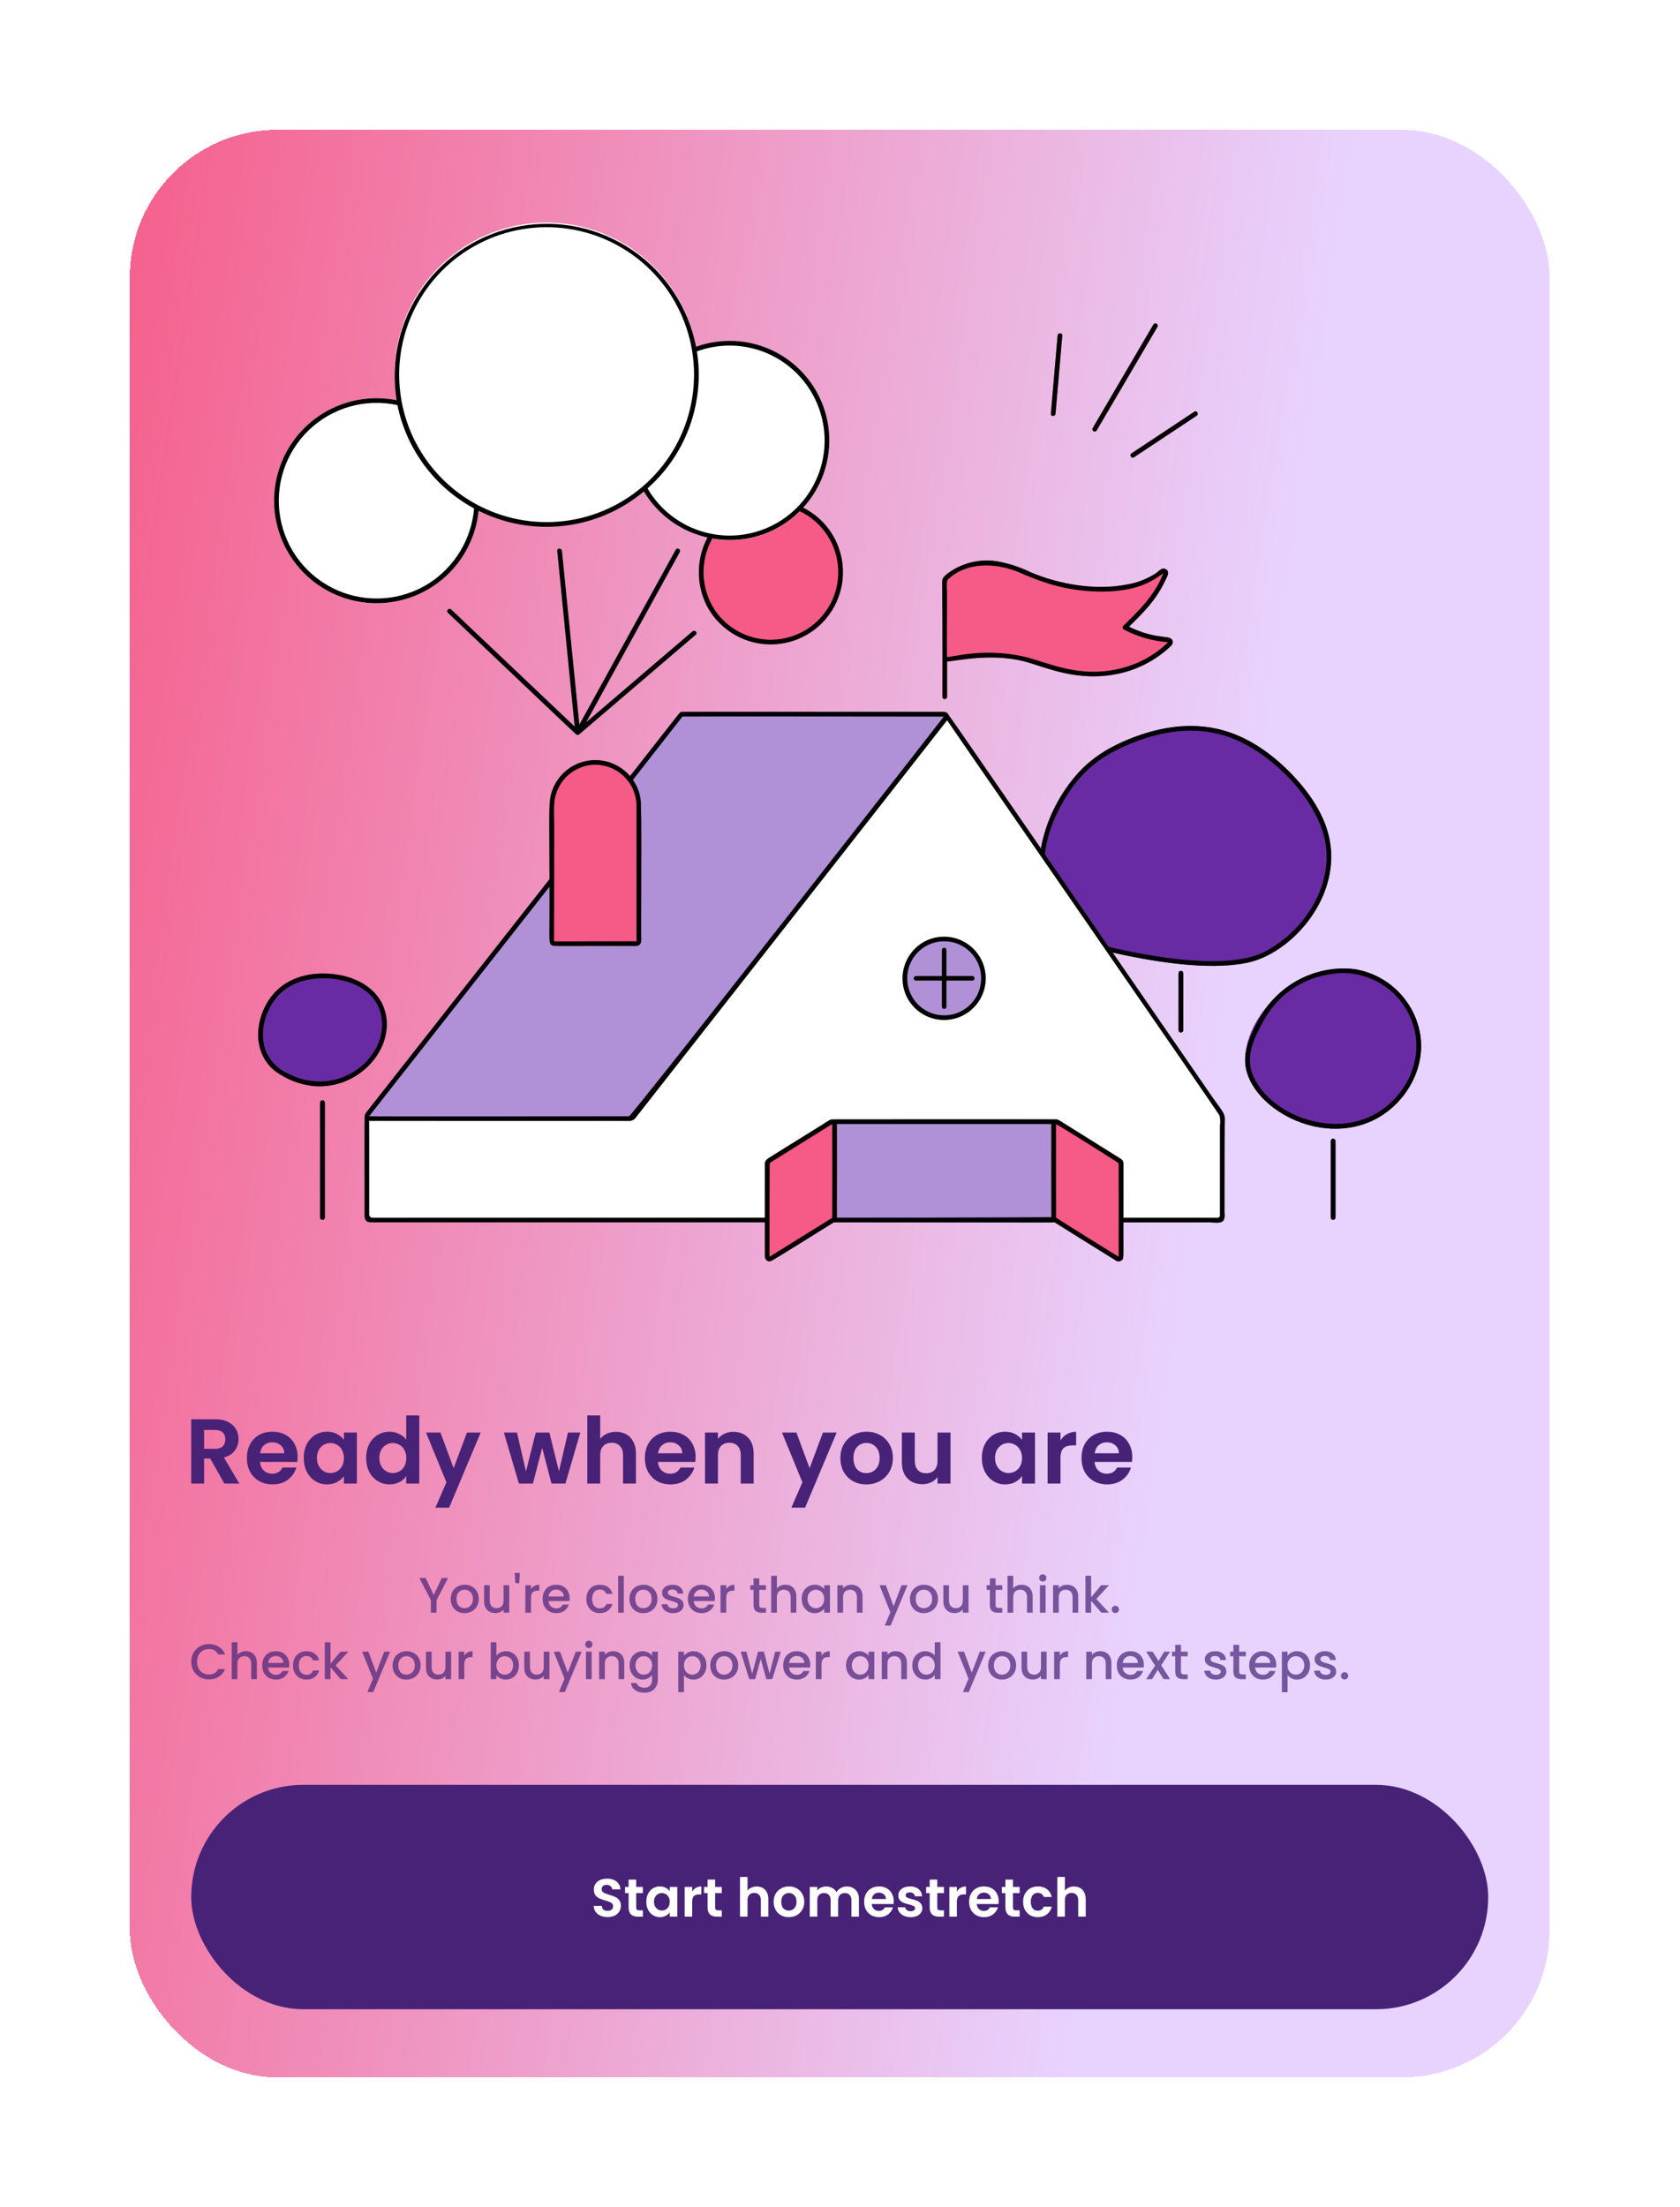 <svg width="1294" height="1700" viewBox="0 0 1294 1700" fill="none" xmlns="http://www.w3.org/2000/svg">
<g filter="url(#filter0_d_192_2367)">
<rect x="100" y="100" width="1093.57" height="1500" rx="113.732" fill="url(#paint0_linear_192_2367)" shape-rendering="crispEdges"/>
<path d="M942.488 857.542C942.215 857.071 731.368 551.29 730.27 549.885C731.392 551.77 729.167 555.127 727.819 556.843C502.108 844.512 489.045 861.469 489.008 861.507C486.344 864.335 482.747 863.473 475.412 863.284H287.024C284.808 863.284 281.984 863.18 280.989 860.687C280.92 860.489 280.871 860.291 280.843 860.083C280.556 864.986 280.73 880.397 280.73 932.62C280.73 937.151 280.051 941.365 285.652 941.436C292.223 941.516 931.717 941.436 931.717 941.436C943.384 941.436 943.153 942.431 943.214 932.55C943.257 924.927 943.214 908.573 943.214 872.986C943.2 863.779 944.016 860.168 942.488 857.542Z" fill="white"/>
<path d="M297.652 784.713C295.295 763.796 276.834 752.326 256.285 750.195C236.354 748.131 217.106 754.103 206.489 771.075C195.595 788.493 195.491 811.946 211.887 824.906C220.83 831.539 231.436 835.569 242.529 836.54C274.652 838.638 300.646 811.447 297.652 784.713Z" fill="#692BA3"/>
<path d="M246.576 849.123L246.576 937.825C246.6 938.287 246.8 938.72 247.136 939.041C247.471 939.362 247.916 939.536 248.379 939.536C248.842 939.536 249.287 939.362 249.623 939.041C249.959 938.72 250.159 938.287 250.183 937.825L250.183 849.123C250.159 848.661 249.959 848.222 249.623 847.906C249.287 847.586 248.842 847.407 248.379 847.407C247.916 847.407 247.471 847.586 247.136 847.906C246.8 848.222 246.6 848.661 246.576 849.123Z" fill="#692BA3"/>
<path d="M1024.49 648.852C1018.83 613.41 980.031 574.839 945.868 563.619C915.914 553.79 882.41 561.318 854.502 576.456C824.567 592.691 805.776 627.157 801.76 653.57L857.005 733.627C887.497 740.533 938.334 749.433 967.958 739.454C999.331 728.87 1030.96 689.582 1024.49 648.852Z" fill="#692BA3"/>
<path d="M907.746 749.466V793.553C907.77 794.015 907.972 794.449 908.307 794.77C908.642 795.09 909.085 795.265 909.547 795.265C910.014 795.265 910.457 795.09 910.791 794.77C911.126 794.449 911.329 794.015 911.352 793.553V749.466C911.329 749.004 911.126 748.571 910.791 748.25C910.457 747.93 910.014 747.755 909.547 747.755C909.085 747.755 908.642 747.93 908.307 748.25C907.972 748.571 907.77 749.004 907.746 749.466Z" fill="#692BA3"/>
<path d="M1093.46 794.298C1090.93 782.234 1084.82 771.217 1075.92 762.68C1067.03 754.147 1055.77 748.495 1043.61 746.468C997.297 740.193 958.084 783.875 959.037 817.407C959.951 849.835 1011.55 881.84 1054.15 864.421C1080.82 853.517 1099.49 823.714 1093.46 794.298Z" fill="#692BA3"/>
<path d="M1025.02 878.717V937.833C1025.04 938.295 1025.24 938.728 1025.58 939.049C1025.92 939.37 1026.36 939.544 1026.83 939.544C1027.29 939.544 1027.73 939.37 1028.06 939.049C1028.4 938.728 1028.6 938.295 1028.63 937.833V878.717C1028.6 878.255 1028.4 877.821 1028.06 877.501C1027.73 877.18 1027.29 877.006 1026.83 877.006C1026.36 877.006 1025.92 877.18 1025.58 877.501C1025.24 877.821 1025.04 878.255 1025.02 878.717Z" fill="#692BA3"/>
<path d="M899.577 490.961C889.154 490.074 878.986 487.28 869.572 482.72C880.73 471.717 890.314 462.388 897.498 447.171C898.658 444.7 901.383 440.609 898.201 438.548C895.019 436.488 892.648 439.864 890.324 441.5C883.691 445.823 876.242 448.746 868.436 450.089C844.054 455.091 815.278 449.924 793.815 440.717C786.333 437.096 778.432 434.413 770.296 432.731C763.394 431.295 756.271 431.322 749.384 432.81C742.491 434.299 735.991 437.216 730.301 441.372C725.742 445.026 725.586 445.549 725.657 450.419C725.85 469.049 725.822 417.25 725.822 536.712C725.822 537.196 726.015 537.66 726.355 538.002C726.699 538.344 727.161 538.536 727.646 538.536C728.132 538.536 728.594 538.344 728.938 538.002C729.278 537.66 729.471 537.196 729.471 536.712V509.473C734.421 509.554 762.39 502.624 788.582 509.323C804.879 513.49 829.916 525.978 862.411 518.666C877.091 515.37 890.611 508.169 901.539 497.825C904.612 494.94 903.669 491.819 899.577 490.961Z" fill="#F65A87"/>
<path d="M844.681 331.574L891.526 251.688C891.733 251.277 891.775 250.803 891.648 250.362C891.516 249.921 891.224 249.546 890.828 249.314C890.427 249.082 889.961 249.01 889.513 249.112C889.06 249.216 888.669 249.486 888.414 249.868L841.569 329.755C841.362 330.165 841.32 330.639 841.447 331.08C841.579 331.521 841.871 331.896 842.267 332.128C842.668 332.361 843.135 332.432 843.582 332.33C844.035 332.226 844.426 331.956 844.681 331.574Z" fill="#F65A87"/>
<path d="M921.749 320.175C923.672 318.898 921.871 315.777 919.929 317.064L871.561 349.121C869.638 350.398 871.444 353.524 873.386 352.232L921.749 320.175Z" fill="#F65A87"/>
<path d="M813.003 318.623L818.189 258.437C818.392 256.122 814.78 256.136 814.582 258.437L809.397 318.623C809.194 320.938 812.805 320.923 813.003 318.623Z" fill="#F65A87"/>
<path d="M753.19 734.998C749.819 730.189 745.18 726.404 739.792 724.066C734.404 721.723 728.473 720.921 722.656 721.742C716.839 722.562 711.361 724.976 706.83 728.714C702.295 732.452 698.887 737.374 696.978 742.927C694.484 749.951 694.522 757.626 697.086 764.627C699.651 771.622 704.577 777.506 711.021 781.258C717.461 785.011 725.008 786.392 732.363 785.166C739.717 783.941 746.411 780.183 751.285 774.545C756.07 769.162 758.866 762.303 759.214 755.109C759.559 747.915 757.433 740.815 753.19 734.998Z" fill="#B091D8"/>
<path d="M748.986 751.667H728.998V731.698C728.998 731.217 728.809 730.76 728.47 730.421C728.131 730.081 727.673 729.893 727.192 729.893C726.712 729.893 726.254 730.081 725.915 730.421C725.575 730.76 725.387 731.217 725.387 731.698V751.686H705.399C704.937 751.71 704.503 751.908 704.182 752.247C703.862 752.582 703.688 753.025 703.688 753.487C703.688 753.954 703.862 754.397 704.182 754.732C704.503 755.066 704.937 755.269 705.399 755.293H725.387V775.281C725.387 775.762 725.575 776.219 725.915 776.558C726.254 776.898 726.712 777.086 727.192 777.086C727.673 777.086 728.131 776.898 728.47 776.558C728.809 776.219 728.998 775.762 728.998 775.281V755.269H748.986C749.443 755.236 749.868 755.033 750.179 754.699C750.49 754.364 750.66 753.926 750.66 753.468C750.66 753.011 750.49 752.573 750.179 752.238C749.868 751.903 749.443 751.7 748.986 751.667Z" fill="white"/>
<path d="M809.755 936.55C809.755 862.754 809.608 865.799 809.868 864.8C810.099 863.975 810.613 863.258 811.315 862.777C812.022 862.296 812.88 862.08 813.729 862.169C813.257 862.047 641.397 862.047 640.836 862.141C641.322 862.108 641.81 862.174 642.27 862.339C642.729 862.504 643.15 862.758 643.506 863.088C643.862 863.423 644.147 863.824 644.341 864.272C644.535 864.719 644.636 865.2 644.636 865.691C644.725 866.596 644.636 912.686 644.636 934.287C644.636 937.926 645.173 939.364 642.227 941.438C664.284 941.438 800.067 941.801 812.347 941.438C811.452 941.004 810.716 940.297 810.25 939.42C809.783 938.539 809.608 937.535 809.755 936.55Z" fill="#B091D8"/>
<path d="M865.122 894.949C864.787 893.313 863.274 892.535 861.982 891.729C813.426 861.492 815.218 862.114 813.737 862.166C812.889 862.077 812.031 862.294 811.324 862.774C810.621 863.255 810.107 863.972 809.876 864.797C809.612 865.81 809.763 862.812 809.763 936.547C809.617 937.532 809.792 938.541 810.258 939.422C810.725 940.304 811.46 941.016 812.356 941.449C813.77 942.477 857.758 969.782 858.909 970.47C859.545 971.017 860.337 971.351 861.171 971.436C862.01 971.521 862.85 971.347 863.585 970.941C865.325 969.833 865.254 967.971 865.254 966.138C865.254 889.89 865.343 896.047 865.122 894.949Z" fill="#F65A87"/>
<path d="M644.621 926.217C644.621 910.189 644.706 866.54 644.621 865.687C644.617 865.069 644.455 864.461 644.149 863.928C643.844 863.391 643.405 862.943 642.875 862.623C642.345 862.307 641.743 862.128 641.126 862.113C640.509 862.095 639.897 862.236 639.351 862.524C638.879 862.731 595.358 889.786 593.326 891.096C590.163 892.883 589.116 893.925 589.126 897.013C589.126 899.318 589.041 965.34 589.126 967.518C589.078 968.376 589.318 969.22 589.809 969.927C590.299 970.629 591.011 971.148 591.832 971.398C593.877 971.954 591.153 973.147 637.668 944.159C645.969 938.988 644.621 942.09 644.621 926.217Z" fill="#F65A87"/>
<path d="M726.54 548.492C716.424 547.714 678.017 548.242 529.676 548.242C527.971 548.005 526.239 548.058 524.552 548.398C523.222 548.926 522.449 550.321 521.605 551.396C273.064 868.269 282.266 856.484 281.719 857.314C279.796 860.265 280.701 863.287 287.032 863.287H483.901C485.089 863.395 486.283 863.173 487.355 862.65C488.427 862.127 489.335 861.321 489.983 860.321C491.52 858.332 726.936 557.968 727.827 556.832C731.137 552.627 732.716 548.968 726.54 548.492Z" fill="#B091D8"/>
<path d="M533.332 486.299C530.367 488.835 452.526 555.348 451.423 556.243C452.3 554.636 523.55 425.246 523.583 425.189C524.705 423.153 521.594 421.333 520.472 423.369C517.907 428.022 448.345 554.155 446.148 558.195C445.889 555.649 432.807 424.373 432.798 424.312C432.571 422.021 428.96 422.002 429.191 424.312L442.598 559.609C440.585 557.724 347.551 469.507 347.494 469.455C345.811 467.857 343.252 470.398 344.944 472.006C344.944 472.006 439.19 561.655 443.216 565.262C444.333 566.266 445.102 566.53 446.723 565.134L535.883 488.849C537.65 487.341 535.091 484.8 533.332 486.299Z" fill="#B091D8"/>
<path d="M618.642 391.039C609.497 401.043 597.861 408.441 584.922 412.477C571.982 416.513 558.204 417.042 544.993 414.011C540.672 422.039 538.352 430.99 538.23 440.105C538.108 449.221 540.187 458.231 544.29 466.372C548.333 474.159 554.16 480.879 561.295 485.984C568.431 491.089 576.673 494.433 585.348 495.745C594.023 497.056 602.886 496.296 611.211 493.528C619.537 490.76 627.09 486.062 633.253 479.818C639.416 473.573 644.015 465.959 646.673 457.598C649.332 449.237 649.973 440.366 648.549 431.709C647.125 423.051 643.673 414.854 638.475 407.786C633.278 400.717 626.482 394.979 618.642 391.039Z" fill="#F65A87"/>
<path d="M305.47 308.216C289.829 305.099 273.612 306.792 258.953 313.072C244.293 319.351 231.879 329.923 223.345 343.395C214.81 356.867 210.556 372.608 211.141 388.545C211.726 404.482 217.124 419.868 226.624 432.677C236.124 445.487 249.28 455.12 264.361 460.307C279.441 465.494 295.739 465.993 311.109 461.737C326.478 457.482 340.199 448.672 350.464 436.467C360.729 424.262 367.058 409.235 368.616 393.364C352.147 385.122 337.85 373.119 326.88 358.327C315.909 343.535 308.575 326.368 305.47 308.216Z" fill="white"/>
<path d="M624.725 294.976C615.032 281.291 601.128 271.153 585.134 266.109C569.141 261.066 551.937 261.392 536.146 267.039C537.875 276.157 538.488 285.451 537.975 294.716C537.111 310.799 532.946 326.532 525.738 340.935C518.531 355.338 508.435 368.104 496.08 378.436C501.347 387.336 508.359 395.079 516.694 401.2C525.029 407.322 534.516 411.696 544.584 414.059C554.652 416.422 565.094 416.725 575.282 414.951C585.47 413.176 595.195 409.36 603.871 403.733C612.548 398.105 619.997 390.782 625.772 382.202C631.546 373.623 635.527 363.965 637.475 353.808C639.423 343.652 639.297 333.206 637.107 323.1C634.916 312.992 630.704 303.432 624.725 294.995V294.976Z" fill="white"/>
<path d="M537.527 276.618C535.367 255.614 527.57 235.584 514.962 218.648C502.354 201.71 485.403 188.496 465.902 180.401C446.401 172.305 425.074 169.631 404.178 172.66C383.282 175.689 363.593 184.309 347.193 197.608C330.793 210.907 318.292 228.391 311.012 248.211C303.732 268.031 301.944 289.45 305.836 310.203C309.728 330.956 319.157 350.27 333.124 366.105C347.092 381.94 365.079 393.706 385.183 400.158C403.719 406.077 423.437 407.29 442.558 403.689C461.68 400.088 479.605 391.785 494.718 379.53C509.831 367.274 521.658 351.45 529.131 333.485C536.604 315.519 539.49 295.976 537.527 276.618Z" fill="white"/>
<path d="M493.842 721.471C493.842 613.516 495.327 613.832 488.892 602.872C485.566 597.168 480.703 592.52 474.86 589.451C469.015 586.382 462.426 585.015 455.844 585.514C449.262 586.014 442.953 588.352 437.637 592.265C432.321 596.178 428.214 601.509 425.783 607.647C423.906 612.687 423.019 618.042 423.172 623.416C423.045 637.342 423.172 721.886 423.172 722.886C423.219 725.002 423.172 726.864 424.911 727.944C426.538 728.783 427.575 728.571 431.983 728.557C490.405 728.382 489.967 728.863 491.697 728.151C494.479 727.015 493.842 723.541 493.842 721.471Z" fill="#F65A87"/>
<path d="M297.672 784.709C295.315 763.793 276.854 752.323 256.305 750.192C236.373 748.127 217.125 754.1 206.509 771.071C195.614 788.49 195.511 811.943 211.907 824.903C220.849 831.535 231.456 835.566 242.549 836.537C274.671 838.635 300.665 811.444 297.672 784.709ZM220.774 826.355C216.801 824.445 213.255 821.754 210.349 818.439C207.443 815.13 205.238 811.26 203.864 807.074C201.427 797.518 202.406 787.415 206.631 778.506C214.646 760.648 230.82 753.12 250.37 753.445C268.755 753.751 287.612 761.751 292.887 779.128C302.593 811.085 262.471 848.323 220.774 826.355Z" fill="black"/>
<path d="M246.59 849.122L246.59 937.824C246.613 938.286 246.814 938.725 247.149 939.041C247.485 939.361 247.93 939.54 248.393 939.54C248.856 939.54 249.301 939.361 249.637 939.041C249.972 938.725 250.173 938.286 250.196 937.824L250.196 849.122C250.173 848.66 249.972 848.227 249.637 847.906C249.301 847.586 248.856 847.411 248.393 847.411C247.93 847.411 247.485 847.586 247.149 847.906C246.814 848.227 246.613 848.66 246.59 849.122Z" fill="black"/>
<path d="M995.571 596.948C964.033 563.794 927.753 550.75 882.775 564.586C863.578 570.488 844.316 580.038 830.848 594.827C815.899 611.336 805.83 631.673 801.775 653.57L804.755 657.893C806.183 646.504 809.563 635.449 814.749 625.21C828.448 597.321 844.83 584.305 866.247 574.707C896.62 561.102 921.822 560.385 941.97 566.189C976.855 576.239 1015.54 615.381 1021.03 649.813C1026.34 683.137 1004.34 717.414 974.06 732.999C945.228 747.84 885.669 736.695 854.009 729.275L857.012 733.626C885.622 740.108 923.769 746.539 952.959 742.734C963.076 741.744 972.82 738.411 981.424 732.999C1005.91 718.079 1024.09 691.236 1025.33 662.801C1026.44 637.372 1013.24 615.522 995.571 596.948Z" fill="black"/>
<path d="M907.762 749.459V793.546C907.785 794.008 907.988 794.442 908.323 794.763C908.657 795.083 909.1 795.258 909.562 795.258C910.029 795.258 910.472 795.083 910.807 794.763C911.142 794.442 911.344 794.008 911.368 793.546V749.459C911.344 748.997 911.142 748.564 910.807 748.243C910.472 747.923 910.029 747.748 909.562 747.748C909.1 747.748 908.657 747.923 908.323 748.243C907.988 748.564 907.785 748.997 907.762 749.459Z" fill="black"/>
<path d="M975.282 776.18C968.248 785.891 958.669 804.074 959.046 817.401C959.961 849.83 1011.56 881.834 1054.16 864.415C1080.83 853.511 1099.5 823.708 1093.47 794.292C1090.94 782.228 1084.83 771.211 1075.93 762.674C1067.04 754.141 1055.78 748.489 1043.62 746.462C1030.62 744.911 1017.44 746.848 1005.43 752.072C993.422 757.29 983.018 765.611 975.282 776.18ZM1087.64 787.051C1097.71 814.308 1083.71 843.437 1060.72 857.156C1025.76 878.016 975.739 857.382 964.491 826.678C959.381 812.724 966.212 798.761 972.976 786.697C976.22 780.691 980.264 775.162 985.007 770.254C998.136 757.111 1015.89 749.639 1034.47 749.446C1046.12 749.484 1057.48 753.118 1067 759.845C1076.51 766.577 1083.72 776.076 1087.64 787.051Z" fill="black"/>
<path d="M1025.04 878.71V937.826C1025.06 938.288 1025.26 938.721 1025.6 939.042C1025.93 939.362 1026.38 939.537 1026.84 939.537C1027.31 939.537 1027.75 939.362 1028.08 939.042C1028.42 938.721 1028.62 938.288 1028.65 937.826V878.71C1028.62 878.248 1028.42 877.814 1028.08 877.494C1027.75 877.173 1027.31 876.999 1026.84 876.999C1026.38 876.999 1025.93 877.173 1025.6 877.494C1025.26 877.814 1025.06 878.248 1025.04 878.71Z" fill="black"/>
<path d="M903.252 493.759C901.739 488.182 892.179 493.584 869.593 482.718C880.747 471.72 890.336 462.381 897.52 447.168C898.68 444.698 901.404 440.606 898.222 438.546C895.04 436.486 892.669 439.861 890.345 441.497C883.712 445.821 876.264 448.743 868.457 450.086C844.075 455.088 815.3 449.921 793.836 440.715C786.355 437.093 778.454 434.411 770.317 432.729C763.416 431.292 756.292 431.319 749.405 432.807C742.513 434.295 736.012 437.212 730.322 441.37C725.763 445.023 725.608 445.547 725.679 450.416C726.112 492.198 725.886 536.71 725.886 536.71C725.91 537.172 726.112 537.608 726.447 537.926C726.782 538.245 727.225 538.423 727.687 538.423C728.153 538.423 728.597 538.245 728.931 537.926C729.266 537.608 729.469 537.172 729.492 536.71V509.471C734.433 509.546 762.492 502.635 788.603 509.32C804.9 513.488 829.937 525.975 862.432 518.664C877.112 515.368 890.633 508.167 901.56 497.822C902.206 497.384 902.715 496.765 903.012 496.044C903.314 495.321 903.399 494.528 903.252 493.759ZM899.387 494.928C889.831 504.136 878.102 510.783 865.294 514.256C836.481 522.133 814.461 513.351 796.745 507.906C761.04 496.936 731.317 506.963 729.511 505.954C729.04 505.695 729.605 470.782 729.403 454.89C729.106 452.221 729.176 449.525 729.62 446.876C732.863 443.583 736.719 440.952 740.967 439.131C751.885 434.416 767.644 433.535 785.544 441.059C792.639 444.222 799.899 447.005 807.29 449.398C822.385 454.082 838.168 456.155 853.961 455.527C879.818 454.235 888.624 446.301 896.04 441.634C888.902 459.751 875.255 472.012 865.218 482.001C865.025 482.198 864.879 482.435 864.794 482.695C864.705 482.955 864.676 483.231 864.714 483.504C864.747 483.776 864.846 484.037 864.997 484.267C865.148 484.496 865.346 484.689 865.581 484.83C876.037 490.337 887.502 493.651 899.283 494.569C899.92 494.64 899.839 494.607 899.387 494.928Z" fill="black"/>
<path d="M844.702 331.571L891.547 251.685C891.755 251.274 891.797 250.8 891.67 250.359C891.538 249.918 891.245 249.543 890.849 249.311C890.449 249.079 889.982 249.007 889.534 249.109C889.082 249.213 888.69 249.483 888.436 249.865L841.591 329.752C841.383 330.162 841.341 330.636 841.468 331.077C841.6 331.518 841.893 331.893 842.289 332.125C842.689 332.358 843.156 332.429 843.604 332.326C844.056 332.223 844.448 331.953 844.702 331.571Z" fill="black"/>
<path d="M921.762 320.176C923.686 318.899 921.885 315.778 919.943 317.065L871.575 349.121C869.652 350.399 871.457 353.524 873.4 352.233L921.762 320.176Z" fill="black"/>
<path d="M813.023 318.62L818.208 258.434C818.411 256.119 814.8 256.133 814.602 258.434L809.416 318.62C809.214 320.934 812.825 320.92 813.023 318.62Z" fill="black"/>
<path d="M697.29 765.117C699.704 771.316 703.984 776.61 709.543 780.268C715.101 783.921 721.658 785.76 728.305 785.524C734.952 785.289 741.363 782.988 746.643 778.948C751.928 774.903 755.822 769.317 757.787 762.962C759.753 756.607 759.692 749.8 757.618 743.479C755.539 737.157 751.546 731.641 746.195 727.691C740.845 723.745 734.396 721.558 727.744 721.435C721.092 721.317 714.568 723.269 709.076 727.021C703.145 731.151 698.766 737.143 696.63 744.044C694.495 750.946 694.731 758.361 697.29 765.117ZM702.603 739.132C705.733 733.744 710.542 729.534 716.298 727.139C722.049 724.749 728.428 724.306 734.452 725.885C740.482 727.464 745.823 730.972 749.665 735.879C753.507 740.782 755.638 746.811 755.727 753.039C755.822 758.776 754.186 764.405 751.032 769.194C747.874 773.984 743.343 777.708 738.04 779.881C732.732 782.055 726.891 782.578 721.281 781.376C715.671 780.178 710.556 777.312 706.601 773.159C702.372 768.666 699.699 762.934 698.983 756.805C698.261 750.677 699.53 744.483 702.603 739.132Z" fill="black"/>
<path d="M749.006 751.664H729.017V731.695C729.017 731.214 728.829 730.757 728.489 730.417C728.15 730.078 727.693 729.889 727.212 729.889C726.731 729.889 726.274 730.078 725.934 730.417C725.595 730.757 725.406 731.214 725.406 731.695V751.683H705.418C704.956 751.707 704.523 751.905 704.202 752.244C703.881 752.579 703.707 753.022 703.707 753.484C703.707 753.951 703.881 754.394 704.202 754.729C704.523 755.063 704.956 755.266 705.418 755.29H725.406V775.278C725.406 775.758 725.595 776.216 725.934 776.555C726.274 776.895 726.731 777.083 727.212 777.083C727.693 777.083 728.15 776.895 728.489 776.555C728.829 776.216 729.017 775.758 729.017 775.278V755.266H749.006C749.463 755.233 749.887 755.03 750.198 754.695C750.509 754.361 750.679 753.922 750.679 753.465C750.679 753.008 750.509 752.569 750.198 752.235C749.887 751.9 749.463 751.697 749.006 751.664Z" fill="black"/>
<path d="M533.352 486.292L451.532 556.236L523.603 425.182C524.725 423.146 521.613 421.326 520.491 423.362L446.229 558.122L432.817 424.239C432.596 421.948 428.98 421.929 429.211 424.239C438.502 517.924 441.571 549.462 442.637 559.583L347.514 469.382C345.831 467.784 343.271 470.325 344.964 471.933C421.72 544.762 439.078 561.365 443.155 565.038C445.149 566.834 445.715 565.934 447.62 564.317C459.33 554.384 535.61 489.092 535.902 488.842C537.67 487.329 535.11 484.793 533.352 486.292Z" fill="black"/>
<path d="M618.682 390.992C630.247 378.347 637.244 362.192 638.558 345.106C639.871 328.02 635.425 310.987 625.928 296.722C616.432 282.458 602.431 271.785 586.161 266.405C569.891 261.026 552.288 261.25 536.16 267.042C530.251 236.877 512.727 210.242 487.364 192.875C462.002 175.51 430.831 168.804 400.571 174.203C370.311 179.602 343.383 196.675 325.591 221.74C307.8 246.807 300.569 277.859 305.457 308.206C289.82 305.097 273.608 306.795 258.955 313.077C244.301 319.359 231.893 329.93 223.363 343.4C214.833 356.87 210.581 372.606 211.167 388.539C211.752 404.471 217.148 419.853 226.643 432.66C236.139 445.467 249.29 455.099 264.365 460.288C279.44 465.478 295.733 465.981 311.099 461.733C326.466 457.484 340.187 448.683 350.455 436.487C360.723 424.291 367.059 409.272 368.627 393.406C388.992 403.605 411.893 407.63 434.515 404.987C457.136 402.344 478.493 393.147 495.957 378.528C501.289 387.454 508.38 395.204 516.801 401.304C525.221 407.404 534.794 411.727 544.938 414.011C540.686 422.063 538.412 431.011 538.302 440.115C538.192 449.22 540.25 458.22 544.306 466.372C548.358 474.146 554.19 480.853 561.326 485.944C568.463 491.036 576.701 494.369 585.371 495.672C594.041 496.974 602.895 496.209 611.213 493.439C619.53 490.669 627.075 485.972 633.233 479.732C639.39 473.491 643.986 465.884 646.644 457.53C649.3 449.176 649.946 440.312 648.532 431.661C647.113 423.009 643.668 414.816 638.481 407.748C633.294 400.68 626.51 394.939 618.682 390.992ZM330.409 449.264C319.959 455.886 308.039 459.833 295.701 460.756C283.364 461.679 270.989 459.55 259.67 454.557C248.35 449.564 238.435 441.86 230.798 432.126C223.162 422.392 218.04 410.928 215.885 398.745C213.73 386.562 214.607 374.036 218.441 362.273C222.274 350.51 228.945 339.872 237.865 331.299C246.784 322.725 257.677 316.479 269.583 313.114C281.488 309.749 294.038 309.366 306.127 312.001C309.556 328.774 316.619 344.592 326.82 358.342C337.02 372.091 350.109 383.439 365.167 391.586C364.186 403.222 360.54 414.476 354.513 424.477C348.486 434.479 340.238 442.96 330.409 449.264ZM341.794 369.919C324.562 353.141 313.101 331.325 309.064 307.614C305.027 283.904 308.621 259.525 319.329 237.988C330.036 216.452 347.305 198.871 368.646 187.779C389.987 176.687 414.299 172.657 438.077 176.269C461.856 179.881 483.874 190.948 500.959 207.877C518.043 224.806 529.313 246.722 533.142 270.466C536.972 294.211 533.165 318.558 522.269 340C511.373 361.442 493.951 378.871 472.514 389.776C451.38 400.532 427.409 404.401 403.965 400.84C380.521 397.279 358.78 386.466 341.794 369.919ZM498.739 376.147C517.906 359.249 530.968 336.502 535.901 311.431C538.652 297.995 538.948 284.171 536.773 270.629C549.846 265.834 564.016 264.868 577.62 267.846C591.223 270.823 603.694 277.62 613.569 287.439C623.443 297.258 630.311 309.691 633.365 323.277C636.419 336.864 635.533 351.039 630.812 364.139C626.09 377.24 617.728 388.721 606.707 397.234C595.687 405.747 582.467 410.939 568.599 412.2C554.73 413.461 540.791 410.738 528.416 404.352C516.041 397.966 505.746 388.181 498.739 376.147ZM550.972 470.431C545.466 462.276 542.333 452.751 541.923 442.92C541.514 433.088 543.844 423.336 548.653 414.751C550.378 415.066 552.121 415.309 553.881 415.482C565.209 416.736 576.675 415.435 587.434 411.675C598.194 407.915 607.974 401.792 616.056 393.754C623.245 397.185 629.55 402.221 634.486 408.474C639.421 414.726 642.854 422.029 644.521 429.818C646.188 437.608 646.044 445.676 644.1 453.401C642.155 461.126 638.463 468.301 633.307 474.374C628.152 480.446 621.67 485.253 614.363 488.424C607.056 491.596 599.118 493.046 591.161 492.665C583.204 492.284 575.441 490.08 568.471 486.225C561.501 482.369 555.509 476.964 550.958 470.426L550.972 470.431Z" fill="black"/>
<path d="M932.321 842.777C801.587 653.319 739.949 563.447 731.35 551.563C729.936 549.578 729.743 548.235 726.24 548.235C514.927 548.235 525.199 548.131 524.558 548.39C523.318 548.862 526.401 545.241 485.256 597.701C481.308 593.1 476.239 589.592 470.54 587.528C464.84 585.458 458.703 584.897 452.722 585.896C446.742 586.896 441.121 589.423 436.404 593.232C431.686 597.041 428.032 602 425.796 607.638C422.166 616.501 423.156 622.507 423.269 677.092C388.228 721.759 286.379 851.267 282.202 856.608C281.278 857.66 280.791 859.027 280.839 860.427C280.58 865.716 280.745 881.641 280.745 932.615C280.745 937.145 280.066 941.36 285.667 941.431C292.158 941.511 554.889 941.431 589.114 941.431C589.114 954.993 589.114 966.623 589.147 967.514C589.265 970.343 591.316 972.657 594.955 970.682C598.726 968.641 641.154 942.176 642.257 941.454C825.681 941.454 806.509 941.676 812.382 941.487C814.268 942.779 857.766 969.801 858.907 970.489C859.543 971.036 860.335 971.37 861.17 971.455C862.009 971.54 862.848 971.366 863.583 970.96C865.752 969.579 865.295 969.513 865.257 941.468H931.727C934.725 941.468 940.684 942.826 942.626 939.752C943.333 937.909 943.531 935.915 943.211 933.968C943.211 931.163 943.211 867.724 943.361 865.08C943.885 856.929 942.687 857.796 932.321 842.777ZM427.012 617.467C427.766 610.773 430.604 604.48 435.126 599.483C439.648 594.49 445.626 591.04 452.214 589.625C456.901 588.687 461.738 588.815 466.368 590.007C470.997 591.195 475.299 593.411 478.953 596.489C482.608 599.572 485.521 603.438 487.477 607.799C489.432 612.159 490.38 616.902 490.248 621.682L490.248 723.216C490.248 723.551 490.456 724.753 490.248 724.96C490.041 725.168 488.362 724.96 487.99 724.96C425.504 724.96 427.177 725.285 426.866 724.814C426.555 724.343 426.866 724.814 426.866 636.15C426.857 629.946 426.418 623.643 427.012 617.467ZM289.457 853.176L423.278 682.9C423.278 688.911 423.278 695.459 423.25 702.61C423.175 724.767 422.647 726.549 424.943 727.963C426.63 728.835 421.336 728.576 486.288 728.576C489.046 728.576 492.337 729.094 493.496 726.426C493.978 724.823 494.1 723.136 493.855 721.481C493.855 662.554 494.298 635.904 493.652 622.049C494.076 614.431 491.908 606.893 487.5 600.666C527.627 549.503 525.326 552.143 525.798 551.879C526.104 551.7 726.768 551.879 726.938 551.921C725.264 554.194 486.75 859.527 484.506 859.715C484.035 859.758 284.828 860.026 284.351 859.715C284.403 859.71 288.797 854.006 289.457 853.158V853.176ZM640.946 937.905C640.64 938.376 643.511 936.288 594.276 966.982C592.287 968.217 592.772 968.485 592.72 965.746C592.72 965.332 592.65 895.977 592.909 895.67C593.003 895.552 640.994 865.697 640.994 865.697C640.994 865.697 641.22 937.461 640.946 937.886V937.905ZM644.624 937.843C644.661 937.508 644.737 866.687 644.624 865.716H809.738C809.648 868.073 809.738 937.301 809.771 937.433C803.534 937.475 774.825 937.824 644.624 937.824V937.843ZM861.646 966.736C861.622 967.132 861.622 967.528 861.646 967.924C861.518 968.005 813.599 938.192 813.41 937.754C813.344 937.612 813.377 865.961 813.368 865.768C814.782 866.164 861.542 895.467 861.641 895.939C861.74 896.41 861.646 955.215 861.646 966.718V966.736ZM939.633 866.956C939.595 867.927 939.633 908.563 939.633 936.547C939.453 937.065 939.076 937.49 938.586 937.73C938.091 937.97 937.525 938.013 937.007 937.843C936.535 937.933 940.891 937.843 865.276 937.843C865.276 890.546 865.436 896.387 865.144 894.944C864.809 893.313 863.296 892.535 862.004 891.729C823.89 867.988 816.828 863.274 814.796 862.369C814.136 862.143 813.434 862.053 812.736 862.1C800.757 862.006 652.515 862.1 641.512 862.133C639.155 861.917 636.553 864.25 633.682 866.037C624.513 871.75 592.023 891.776 590.806 892.818C590.2 893.322 589.732 893.968 589.446 894.704C589.16 895.439 589.065 896.231 589.171 897.014C589.171 898.291 589.171 919.128 589.142 937.829C275.305 937.829 286.826 937.952 286.346 937.829C283.988 937.235 284.375 935.354 284.375 933.27C284.375 875.234 284.413 865.683 284.333 863.246C285.228 863.336 481.15 863.274 483.931 863.298C485.119 863.406 486.313 863.185 487.385 862.661C488.457 862.138 489.365 861.332 490.012 860.333C491.502 858.4 728.838 555.796 729.493 554.731C736.814 565.776 935.696 853.007 939.326 859.182C939.953 861.719 940.057 864.359 939.633 866.937V866.956Z" fill="black"/>
<path d="M872.102 1122.12C872.102 1123.54 872.008 1124.81 871.819 1125.95H843.09C843.327 1128.79 844.32 1131.01 846.07 1132.62C847.819 1134.22 849.971 1135.03 852.525 1135.03C856.213 1135.03 858.838 1133.44 860.398 1130.28H871.109C869.974 1134.06 867.799 1137.18 864.583 1139.64C861.368 1142.05 857.419 1143.26 852.737 1143.26C848.954 1143.26 845.549 1142.43 842.523 1140.77C839.544 1139.07 837.203 1136.68 835.5 1133.61C833.845 1130.54 833.018 1126.99 833.018 1122.97C833.018 1118.9 833.845 1115.33 835.5 1112.26C837.155 1109.18 839.473 1106.82 842.452 1105.16C845.431 1103.51 848.86 1102.68 852.737 1102.68C856.473 1102.68 859.807 1103.49 862.739 1105.09C865.718 1106.7 868.012 1109 869.62 1111.97C871.275 1114.91 872.102 1118.29 872.102 1122.12ZM861.817 1119.28C861.77 1116.73 860.848 1114.69 859.051 1113.18C857.254 1111.62 855.055 1110.84 852.454 1110.84C849.995 1110.84 847.914 1111.6 846.211 1113.11C844.556 1114.58 843.54 1116.63 843.161 1119.28H861.817Z" fill="#472277"/>
<path d="M816.825 1109.42C818.102 1107.34 819.757 1105.71 821.791 1104.53C823.872 1103.34 826.236 1102.75 828.884 1102.75V1113.18H826.26C823.139 1113.18 820.774 1113.91 819.166 1115.38C817.606 1116.85 816.825 1119.4 816.825 1123.04V1142.62H806.895V1103.32H816.825V1109.42Z" fill="#472277"/>
<path d="M756.266 1122.83C756.266 1118.86 757.046 1115.33 758.607 1112.26C760.214 1109.18 762.366 1106.82 765.062 1105.16C767.804 1103.51 770.855 1102.68 774.212 1102.68C777.144 1102.68 779.698 1103.27 781.873 1104.46C784.096 1105.64 785.869 1107.13 787.193 1108.92V1103.32H797.195V1142.62H787.193V1136.87C785.916 1138.72 784.143 1140.25 781.873 1141.48C779.65 1142.67 777.073 1143.26 774.141 1143.26C770.831 1143.26 767.804 1142.41 765.062 1140.7C762.366 1139 760.214 1136.61 758.607 1133.54C757.046 1130.42 756.266 1126.85 756.266 1122.83ZM787.193 1122.97C787.193 1120.56 786.72 1118.5 785.774 1116.8C784.829 1115.05 783.552 1113.72 781.944 1112.83C780.336 1111.88 778.61 1111.41 776.766 1111.41C774.921 1111.41 773.219 1111.86 771.658 1112.75C770.098 1113.65 768.821 1114.98 767.828 1116.73C766.882 1118.43 766.409 1120.46 766.409 1122.83C766.409 1125.19 766.882 1127.27 767.828 1129.07C768.821 1130.82 770.098 1132.17 771.658 1133.11C773.266 1134.06 774.969 1134.53 776.766 1134.53C778.61 1134.53 780.336 1134.08 781.944 1133.18C783.552 1132.24 784.829 1130.91 785.774 1129.21C786.72 1127.46 787.193 1125.38 787.193 1122.97Z" fill="#472277"/>
<path d="M732.117 1103.32V1142.62H722.116V1137.65C720.839 1139.36 719.16 1140.7 717.079 1141.7C715.046 1142.64 712.823 1143.11 710.412 1143.11C707.338 1143.11 704.618 1142.48 702.254 1141.2C699.89 1139.88 698.022 1137.96 696.65 1135.45C695.326 1132.9 694.664 1129.87 694.664 1126.37V1103.32H704.595V1124.96C704.595 1128.08 705.375 1130.49 706.936 1132.19C708.496 1133.85 710.624 1134.67 713.32 1134.67C716.063 1134.67 718.214 1133.85 719.775 1132.19C721.335 1130.49 722.116 1128.08 722.116 1124.96V1103.32H732.117Z" fill="#472277"/>
<path d="M667.233 1143.26C663.45 1143.26 660.045 1142.43 657.019 1140.77C653.992 1139.07 651.604 1136.68 649.854 1133.61C648.152 1130.54 647.301 1126.99 647.301 1122.97C647.301 1118.95 648.176 1115.4 649.925 1112.33C651.722 1109.26 654.158 1106.89 657.232 1105.24C660.305 1103.53 663.734 1102.68 667.517 1102.68C671.3 1102.68 674.729 1103.53 677.803 1105.24C680.876 1106.89 683.288 1109.26 685.038 1112.33C686.835 1115.4 687.733 1118.95 687.733 1122.97C687.733 1126.99 686.811 1130.54 684.967 1133.61C683.17 1136.68 680.711 1139.07 677.59 1140.77C674.516 1142.43 671.064 1143.26 667.233 1143.26ZM667.233 1134.6C669.03 1134.6 670.709 1134.18 672.27 1133.33C673.878 1132.43 675.154 1131.1 676.1 1129.35C677.046 1127.6 677.519 1125.48 677.519 1122.97C677.519 1119.23 676.526 1116.37 674.54 1114.39C672.601 1112.35 670.213 1111.34 667.375 1111.34C664.538 1111.34 662.15 1112.35 660.211 1114.39C658.319 1116.37 657.373 1119.23 657.373 1122.97C657.373 1126.71 658.296 1129.59 660.14 1131.62C662.032 1133.61 664.396 1134.6 667.233 1134.6Z" fill="#472277"/>
<path d="M644.43 1103.32L620.099 1161.2H609.53L618.042 1141.63L602.295 1103.32H613.432L623.575 1130.77L633.861 1103.32H644.43Z" fill="#472277"/>
<path d="M564.816 1102.75C569.498 1102.75 573.281 1104.24 576.165 1107.22C579.05 1110.15 580.492 1114.27 580.492 1119.56V1142.62H570.562V1120.91C570.562 1117.79 569.781 1115.4 568.221 1113.75C566.66 1112.05 564.532 1111.19 561.837 1111.19C559.094 1111.19 556.919 1112.05 555.311 1113.75C553.75 1115.4 552.97 1117.79 552.97 1120.91V1142.62H543.039V1103.32H552.97V1108.21C554.294 1106.51 555.973 1105.19 558.006 1104.24C560.087 1103.25 562.357 1102.75 564.816 1102.75Z" fill="#472277"/>
<path d="M535.788 1122.12C535.788 1123.54 535.693 1124.81 535.504 1125.95H506.776C507.012 1128.79 508.005 1131.01 509.755 1132.62C511.505 1134.22 513.656 1135.03 516.21 1135.03C519.899 1135.03 522.523 1133.44 524.084 1130.28H534.795C533.66 1134.06 531.485 1137.18 528.269 1139.64C525.053 1142.05 521.105 1143.26 516.423 1143.26C512.64 1143.26 509.235 1142.43 506.208 1140.77C503.229 1139.07 500.888 1136.68 499.186 1133.61C497.531 1130.54 496.703 1126.99 496.703 1122.97C496.703 1118.9 497.531 1115.33 499.186 1112.26C500.841 1109.18 503.158 1106.82 506.137 1105.16C509.117 1103.51 512.545 1102.68 516.423 1102.68C520.159 1102.68 523.493 1103.49 526.425 1105.09C529.404 1106.7 531.697 1109 533.305 1111.97C534.96 1114.91 535.788 1118.29 535.788 1122.12ZM525.502 1119.28C525.455 1116.73 524.533 1114.69 522.736 1113.18C520.939 1111.62 518.74 1110.84 516.139 1110.84C513.68 1110.84 511.599 1111.6 509.897 1113.11C508.242 1114.58 507.225 1116.63 506.847 1119.28H525.502Z" fill="#472277"/>
<path d="M474.491 1102.75C477.47 1102.75 480.118 1103.42 482.436 1104.74C484.753 1106.02 486.55 1107.93 487.827 1110.48C489.151 1112.99 489.813 1116.02 489.813 1119.56V1142.62H479.882V1120.91C479.882 1117.79 479.102 1115.4 477.541 1113.75C475.981 1112.05 473.852 1111.19 471.157 1111.19C468.414 1111.19 466.239 1112.05 464.631 1113.75C463.07 1115.4 462.29 1117.79 462.29 1120.91V1142.62H452.359V1090.13H462.29V1108.21C463.567 1106.51 465.269 1105.19 467.397 1104.24C469.526 1103.25 471.89 1102.75 474.491 1102.75Z" fill="#472277"/>
<path d="M446.985 1103.32L435.494 1142.62H424.783L417.618 1115.17L410.454 1142.62H399.672L388.109 1103.32H398.182L405.134 1133.25L412.653 1103.32H423.151L430.528 1133.18L437.48 1103.32H446.985Z" fill="#472277"/>
<path d="M370.252 1103.32L345.922 1161.2H335.353L343.865 1141.63L328.117 1103.32H339.254L349.398 1130.77L359.683 1103.32H370.252Z" fill="#472277"/>
<path d="M282.027 1122.83C282.027 1118.86 282.808 1115.33 284.368 1112.26C285.976 1109.18 288.151 1106.82 290.894 1105.16C293.637 1103.51 296.687 1102.68 300.045 1102.68C302.598 1102.68 305.034 1103.25 307.351 1104.38C309.668 1105.47 311.512 1106.94 312.884 1108.78V1090.13H322.957V1142.62H312.884V1136.8C311.654 1138.74 309.928 1140.3 307.706 1141.48C305.483 1142.67 302.906 1143.26 299.974 1143.26C296.663 1143.26 293.637 1142.41 290.894 1140.7C288.151 1139 285.976 1136.61 284.368 1133.54C282.808 1130.42 282.027 1126.85 282.027 1122.83ZM312.955 1122.97C312.955 1120.56 312.482 1118.5 311.536 1116.8C310.59 1115.05 309.313 1113.72 307.706 1112.83C306.098 1111.88 304.372 1111.41 302.527 1111.41C300.683 1111.41 298.981 1111.86 297.42 1112.75C295.86 1113.65 294.583 1114.98 293.59 1116.73C292.644 1118.43 292.171 1120.46 292.171 1122.83C292.171 1125.19 292.644 1127.27 293.59 1129.07C294.583 1130.82 295.86 1132.17 297.42 1133.11C299.028 1134.06 300.73 1134.53 302.527 1134.53C304.372 1134.53 306.098 1134.08 307.706 1133.18C309.313 1132.24 310.59 1130.91 311.536 1129.21C312.482 1127.46 312.955 1125.38 312.955 1122.97Z" fill="#472277"/>
<path d="M233.953 1122.83C233.953 1118.86 234.733 1115.33 236.294 1112.26C237.902 1109.18 240.053 1106.82 242.749 1105.16C245.492 1103.51 248.542 1102.68 251.9 1102.68C254.832 1102.68 257.385 1103.27 259.56 1104.46C261.783 1105.64 263.556 1107.13 264.881 1108.92V1103.32H274.882V1142.62H264.881V1136.87C263.604 1138.72 261.83 1140.25 259.56 1141.48C257.338 1142.67 254.761 1143.26 251.829 1143.26C248.518 1143.26 245.492 1142.41 242.749 1140.7C240.053 1139 237.902 1136.61 236.294 1133.54C234.733 1130.42 233.953 1126.85 233.953 1122.83ZM264.881 1122.97C264.881 1120.56 264.408 1118.5 263.462 1116.8C262.516 1115.05 261.239 1113.72 259.631 1112.83C258.024 1111.88 256.297 1111.41 254.453 1111.41C252.609 1111.41 250.906 1111.86 249.346 1112.75C247.785 1113.65 246.509 1114.98 245.515 1116.73C244.57 1118.43 244.097 1120.46 244.097 1122.83C244.097 1125.19 244.57 1127.27 245.515 1129.07C246.509 1130.82 247.785 1132.17 249.346 1133.11C250.954 1134.06 252.656 1134.53 254.453 1134.53C256.297 1134.53 258.024 1134.08 259.631 1133.18C261.239 1132.24 262.516 1130.91 263.462 1129.21C264.408 1127.46 264.881 1125.38 264.881 1122.97Z" fill="#472277"/>
<path d="M229.259 1122.12C229.259 1123.54 229.164 1124.81 228.975 1125.95H200.247C200.483 1128.79 201.476 1131.01 203.226 1132.62C204.975 1134.22 207.127 1135.03 209.681 1135.03C213.369 1135.03 215.994 1133.44 217.555 1130.28H228.266C227.131 1134.06 224.955 1137.18 221.74 1139.64C218.524 1142.05 214.575 1143.26 209.894 1143.26C206.11 1143.26 202.706 1142.43 199.679 1140.77C196.7 1139.07 194.359 1136.68 192.657 1133.61C191.001 1130.54 190.174 1126.99 190.174 1122.97C190.174 1118.9 191.001 1115.33 192.657 1112.26C194.312 1109.18 196.629 1106.82 199.608 1105.16C202.587 1103.51 206.016 1102.68 209.894 1102.68C213.629 1102.68 216.963 1103.49 219.895 1105.09C222.875 1106.7 225.168 1109 226.776 1111.97C228.431 1114.91 229.259 1118.29 229.259 1122.12ZM218.973 1119.28C218.926 1116.73 218.004 1114.69 216.207 1113.18C214.41 1111.62 212.211 1110.84 209.61 1110.84C207.151 1110.84 205.07 1111.6 203.368 1113.11C201.712 1114.58 200.696 1116.63 200.317 1119.28H218.973Z" fill="#472277"/>
<path d="M172.825 1142.62L161.902 1123.32H157.22V1142.62H147.289V1093.11H165.874C169.704 1093.11 172.967 1093.79 175.663 1095.16C178.358 1096.49 180.368 1098.31 181.692 1100.62C183.064 1102.89 183.749 1105.45 183.749 1108.29C183.749 1111.55 182.804 1114.5 180.912 1117.15C179.02 1119.75 176.207 1121.55 172.471 1122.54L184.317 1142.62H172.825ZM157.22 1115.88H165.519C168.215 1115.88 170.225 1115.24 171.549 1113.96C172.873 1112.64 173.535 1110.82 173.535 1108.5C173.535 1106.23 172.873 1104.48 171.549 1103.25C170.225 1101.97 168.215 1101.33 165.519 1101.33H157.22V1115.88Z" fill="#472277"/>
<path opacity="0.7" d="M1035.67 1293.53C1034.87 1293.53 1034.21 1293.26 1033.67 1292.72C1033.13 1292.18 1032.86 1291.52 1032.86 1290.72C1032.86 1289.93 1033.13 1289.26 1033.67 1288.73C1034.21 1288.19 1034.87 1287.92 1035.67 1287.92C1036.44 1287.92 1037.09 1288.19 1037.63 1288.73C1038.17 1289.26 1038.43 1289.93 1038.43 1290.72C1038.43 1291.52 1038.17 1292.18 1037.63 1292.72C1037.09 1293.26 1036.44 1293.53 1035.67 1293.53Z" fill="#472277"/>
<path opacity="0.7" d="M1021.06 1293.61C1019.39 1293.61 1017.9 1293.31 1016.56 1292.72C1015.26 1292.11 1014.22 1291.29 1013.45 1290.26C1012.68 1289.21 1012.27 1288.05 1012.22 1286.77H1016.76C1016.83 1287.66 1017.26 1288.42 1018.02 1289.03C1018.82 1289.62 1019.8 1289.92 1020.98 1289.92C1022.21 1289.92 1023.16 1289.69 1023.83 1289.22C1024.52 1288.74 1024.86 1288.12 1024.86 1287.38C1024.86 1286.59 1024.48 1286 1023.71 1285.61C1022.97 1285.23 1021.78 1284.81 1020.14 1284.35C1018.55 1283.91 1017.26 1283.49 1016.26 1283.08C1015.26 1282.67 1014.39 1282.04 1013.64 1281.19C1012.93 1280.35 1012.57 1279.24 1012.57 1277.85C1012.57 1276.72 1012.9 1275.7 1013.57 1274.78C1014.23 1273.83 1015.18 1273.09 1016.41 1272.55C1017.67 1272.01 1019.1 1271.74 1020.71 1271.74C1023.12 1271.74 1025.06 1272.36 1026.52 1273.59C1028 1274.79 1028.8 1276.44 1028.9 1278.54H1024.52C1024.44 1277.6 1024.06 1276.84 1023.37 1276.28C1022.67 1275.71 1021.74 1275.43 1020.56 1275.43C1019.41 1275.43 1018.52 1275.65 1017.91 1276.08C1017.29 1276.52 1016.99 1277.1 1016.99 1277.81C1016.99 1278.38 1017.19 1278.85 1017.6 1279.24C1018.01 1279.62 1018.51 1279.93 1019.1 1280.16C1019.69 1280.36 1020.56 1280.63 1021.71 1280.96C1023.25 1281.37 1024.51 1281.8 1025.48 1282.23C1026.48 1282.64 1027.34 1283.26 1028.05 1284.08C1028.77 1284.9 1029.14 1285.98 1029.17 1287.34C1029.17 1288.55 1028.83 1289.62 1028.17 1290.57C1027.5 1291.52 1026.55 1292.26 1025.32 1292.8C1024.12 1293.34 1022.7 1293.61 1021.06 1293.61Z" fill="#472277"/>
<path opacity="0.7" d="M991.718 1275.2C992.461 1274.23 993.473 1273.41 994.754 1272.74C996.034 1272.08 997.482 1271.74 999.095 1271.74C1000.94 1271.74 1002.62 1272.2 1004.13 1273.13C1005.67 1274.02 1006.87 1275.29 1007.74 1276.93C1008.61 1278.57 1009.05 1280.45 1009.05 1282.58C1009.05 1284.7 1008.61 1286.61 1007.74 1288.3C1006.87 1289.97 1005.67 1291.27 1004.13 1292.22C1002.62 1293.14 1000.94 1293.61 999.095 1293.61C997.482 1293.61 996.047 1293.28 994.792 1292.64C993.537 1291.98 992.512 1291.16 991.718 1290.19V1303.33H987.338V1272.09H991.718V1275.2ZM1004.59 1282.58C1004.59 1281.12 1004.28 1279.86 1003.67 1278.81C1003.08 1277.74 1002.28 1276.93 1001.29 1276.39C1000.31 1275.83 999.262 1275.55 998.135 1275.55C997.033 1275.55 995.983 1275.83 994.984 1276.39C994.011 1276.96 993.217 1277.77 992.602 1278.85C992.013 1279.93 991.718 1281.19 991.718 1282.65C991.718 1284.11 992.013 1285.4 992.602 1286.5C993.217 1287.57 994.011 1288.39 994.984 1288.96C995.983 1289.52 997.033 1289.8 998.135 1289.8C999.262 1289.8 1000.31 1289.52 1001.29 1288.96C1002.28 1288.37 1003.08 1287.52 1003.67 1286.42C1004.28 1285.32 1004.59 1284.04 1004.59 1282.58Z" fill="#472277"/>
<path opacity="0.7" d="M983.028 1282.16C983.028 1282.95 982.976 1283.67 982.874 1284.31H966.698C966.826 1286 967.454 1287.36 968.581 1288.38C969.708 1289.4 971.091 1289.92 972.73 1289.92C975.087 1289.92 976.752 1288.93 977.725 1286.96H982.451C981.811 1288.9 980.645 1290.51 978.955 1291.76C977.29 1292.99 975.215 1293.61 972.73 1293.61C970.707 1293.61 968.888 1293.16 967.274 1292.26C965.686 1291.34 964.431 1290.06 963.509 1288.42C962.612 1286.75 962.164 1284.83 962.164 1282.65C962.164 1280.48 962.6 1278.57 963.47 1276.93C964.367 1275.26 965.609 1273.98 967.197 1273.09C968.811 1272.19 970.656 1271.74 972.73 1271.74C974.728 1271.74 976.509 1272.18 978.071 1273.05C979.634 1273.92 980.85 1275.15 981.721 1276.74C982.592 1278.3 983.028 1280.11 983.028 1282.16ZM978.455 1280.77C978.43 1279.16 977.853 1277.86 976.726 1276.89C975.599 1275.92 974.203 1275.43 972.538 1275.43C971.027 1275.43 969.733 1275.92 968.658 1276.89C967.582 1277.84 966.941 1279.13 966.736 1280.77H978.455Z" fill="#472277"/>
<path opacity="0.7" d="M954.438 1275.66V1287.38C954.438 1288.17 954.617 1288.75 954.975 1289.11C955.36 1289.44 956 1289.61 956.897 1289.61H959.586V1293.26H956.128C954.156 1293.26 952.645 1292.8 951.594 1291.88C950.544 1290.95 950.019 1289.46 950.019 1287.38V1275.66H947.521V1272.09H950.019V1266.82H954.438V1272.09H959.586V1275.66H954.438Z" fill="#472277"/>
<path opacity="0.7" d="M936.484 1293.61C934.819 1293.61 933.32 1293.31 931.988 1292.72C930.682 1292.11 929.644 1291.29 928.876 1290.26C928.108 1289.21 927.698 1288.05 927.646 1286.77H932.18C932.257 1287.66 932.68 1288.42 933.448 1289.03C934.242 1289.62 935.229 1289.92 936.407 1289.92C937.636 1289.92 938.584 1289.69 939.25 1289.22C939.942 1288.74 940.288 1288.12 940.288 1287.38C940.288 1286.59 939.903 1286 939.135 1285.61C938.392 1285.23 937.201 1284.81 935.562 1284.35C933.973 1283.91 932.68 1283.49 931.681 1283.08C930.682 1282.67 929.811 1282.04 929.068 1281.19C928.351 1280.35 927.992 1279.24 927.992 1277.85C927.992 1276.72 928.325 1275.7 928.991 1274.78C929.657 1273.83 930.605 1273.09 931.835 1272.55C933.09 1272.01 934.524 1271.74 936.138 1271.74C938.546 1271.74 940.48 1272.36 941.94 1273.59C943.425 1274.79 944.219 1276.44 944.322 1278.54H939.942C939.865 1277.6 939.481 1276.84 938.789 1276.28C938.097 1275.71 937.163 1275.43 935.984 1275.43C934.832 1275.43 933.948 1275.65 933.333 1276.08C932.718 1276.52 932.411 1277.1 932.411 1277.81C932.411 1278.38 932.616 1278.85 933.026 1279.24C933.435 1279.62 933.935 1279.93 934.524 1280.16C935.113 1280.36 935.984 1280.63 937.137 1280.96C938.674 1281.37 939.929 1281.8 940.902 1282.23C941.901 1282.64 942.759 1283.26 943.477 1284.08C944.194 1284.9 944.565 1285.98 944.591 1287.34C944.591 1288.55 944.258 1289.62 943.592 1290.57C942.926 1291.52 941.978 1292.26 940.749 1292.8C939.545 1293.34 938.123 1293.61 936.484 1293.61Z" fill="#472277"/>
<path opacity="0.7" d="M909.633 1275.66V1287.38C909.633 1288.17 909.812 1288.75 910.171 1289.11C910.555 1289.44 911.195 1289.61 912.092 1289.61H914.782V1293.26H911.324C909.351 1293.26 907.84 1292.8 906.79 1291.88C905.739 1290.95 905.214 1289.46 905.214 1287.38V1275.66H902.717V1272.09H905.214V1266.82H909.633V1272.09H914.782V1275.66H909.633Z" fill="#472277"/>
<path opacity="0.7" d="M894.417 1282.54L901.256 1293.26H896.3L891.727 1286.07L887.424 1293.26H882.852L889.691 1282.85L882.852 1272.09H887.808L892.38 1279.27L896.684 1272.09H901.256L894.417 1282.54Z" fill="#472277"/>
<path opacity="0.7" d="M881.039 1282.16C881.039 1282.95 880.988 1283.67 880.886 1284.31H864.71C864.838 1286 865.465 1287.36 866.592 1288.38C867.719 1289.4 869.103 1289.92 870.742 1289.92C873.099 1289.92 874.764 1288.93 875.737 1286.96H880.463C879.823 1288.9 878.657 1290.51 876.967 1291.76C875.302 1292.99 873.227 1293.61 870.742 1293.61C868.718 1293.61 866.9 1293.16 865.286 1292.26C863.698 1291.34 862.443 1290.06 861.521 1288.42C860.624 1286.75 860.176 1284.83 860.176 1282.65C860.176 1280.48 860.611 1278.57 861.482 1276.93C862.379 1275.26 863.621 1273.98 865.209 1273.09C866.823 1272.19 868.667 1271.74 870.742 1271.74C872.74 1271.74 874.52 1272.18 876.083 1273.05C877.645 1273.92 878.862 1275.15 879.733 1276.74C880.604 1278.3 881.039 1280.11 881.039 1282.16ZM876.467 1280.77C876.441 1279.16 875.865 1277.86 874.738 1276.89C873.611 1275.92 872.215 1275.43 870.55 1275.43C869.039 1275.43 867.745 1275.92 866.669 1276.89C865.593 1277.84 864.953 1279.13 864.748 1280.77H876.467Z" fill="#472277"/>
<path opacity="0.7" d="M847.363 1271.74C849.028 1271.74 850.514 1272.09 851.82 1272.78C853.152 1273.47 854.19 1274.5 854.933 1275.85C855.675 1277.21 856.047 1278.85 856.047 1280.77V1293.26H851.705V1281.43C851.705 1279.53 851.231 1278.08 850.283 1277.08C849.336 1276.06 848.042 1275.55 846.403 1275.55C844.763 1275.55 843.457 1276.06 842.484 1277.08C841.536 1278.08 841.062 1279.53 841.062 1281.43V1293.26H836.682V1272.09H841.062V1274.51C841.779 1273.64 842.688 1272.96 843.79 1272.47C844.917 1271.99 846.108 1271.74 847.363 1271.74Z" fill="#472277"/>
<path opacity="0.7" d="M816.337 1275.16C816.978 1274.09 817.823 1273.25 818.873 1272.66C819.949 1272.05 821.217 1271.74 822.677 1271.74V1276.28H821.563C819.847 1276.28 818.54 1276.71 817.644 1277.58C816.773 1278.45 816.337 1279.97 816.337 1282.12V1293.26H811.957V1272.09H816.337V1275.16Z" fill="#472277"/>
<path opacity="0.7" d="M806.178 1272.09V1293.26H801.797V1290.76C801.106 1291.63 800.196 1292.32 799.069 1292.84C797.968 1293.32 796.79 1293.57 795.534 1293.57C793.869 1293.57 792.371 1293.22 791.039 1292.53C789.733 1291.84 788.695 1290.81 787.927 1289.46C787.184 1288.1 786.812 1286.46 786.812 1284.54V1272.09H791.154V1283.88C791.154 1285.78 791.628 1287.24 792.576 1288.26C793.524 1289.26 794.817 1289.76 796.457 1289.76C798.096 1289.76 799.39 1289.26 800.337 1288.26C801.311 1287.24 801.797 1285.78 801.797 1283.88V1272.09H806.178Z" fill="#472277"/>
<path opacity="0.7" d="M771.685 1293.61C769.687 1293.61 767.881 1293.16 766.267 1292.26C764.653 1291.34 763.385 1290.06 762.463 1288.42C761.541 1286.75 761.08 1284.83 761.08 1282.65C761.08 1280.5 761.554 1278.59 762.502 1276.93C763.449 1275.26 764.743 1273.98 766.382 1273.09C768.022 1272.19 769.853 1271.74 771.877 1271.74C773.901 1271.74 775.732 1272.19 777.371 1273.09C779.011 1273.98 780.304 1275.26 781.252 1276.93C782.2 1278.59 782.674 1280.5 782.674 1282.65C782.674 1284.81 782.187 1286.71 781.214 1288.38C780.24 1290.04 778.908 1291.34 777.218 1292.26C775.553 1293.16 773.708 1293.61 771.685 1293.61ZM771.685 1289.8C772.812 1289.8 773.862 1289.53 774.835 1288.99C775.834 1288.46 776.641 1287.65 777.256 1286.57C777.871 1285.5 778.178 1284.19 778.178 1282.65C778.178 1281.12 777.884 1279.82 777.295 1278.77C776.705 1277.7 775.924 1276.89 774.951 1276.35C773.977 1275.82 772.927 1275.55 771.8 1275.55C770.673 1275.55 769.623 1275.82 768.649 1276.35C767.702 1276.89 766.946 1277.7 766.382 1278.77C765.819 1279.82 765.537 1281.12 765.537 1282.65C765.537 1284.93 766.113 1286.7 767.266 1287.96C768.444 1289.19 769.917 1289.8 771.685 1289.8Z" fill="#472277"/>
<path opacity="0.7" d="M759.194 1272.09L746.207 1303.21H741.673L745.976 1292.91L737.639 1272.09H742.518L748.474 1288.23L754.66 1272.09H759.194Z" fill="#472277"/>
<path opacity="0.7" d="M702.658 1282.58C702.658 1280.45 703.094 1278.57 703.965 1276.93C704.861 1275.29 706.065 1274.02 707.576 1273.13C709.113 1272.2 710.817 1271.74 712.687 1271.74C714.07 1271.74 715.427 1272.05 716.759 1272.66C718.117 1273.25 719.193 1274.05 719.987 1275.05V1264.83H724.406V1293.26H719.987V1290.07C719.27 1291.09 718.271 1291.94 716.99 1292.61C715.735 1293.27 714.288 1293.61 712.648 1293.61C710.804 1293.61 709.113 1293.14 707.576 1292.22C706.065 1291.27 704.861 1289.97 703.965 1288.3C703.094 1286.61 702.658 1284.7 702.658 1282.58ZM719.987 1282.65C719.987 1281.19 719.68 1279.93 719.065 1278.85C718.476 1277.77 717.694 1276.96 716.721 1276.39C715.748 1275.83 714.697 1275.55 713.57 1275.55C712.443 1275.55 711.393 1275.83 710.42 1276.39C709.446 1276.93 708.652 1277.74 708.037 1278.81C707.448 1279.86 707.154 1281.12 707.154 1282.58C707.154 1284.04 707.448 1285.32 708.037 1286.42C708.652 1287.52 709.446 1288.37 710.42 1288.96C711.419 1289.52 712.469 1289.8 713.57 1289.8C714.697 1289.8 715.748 1289.52 716.721 1288.96C717.694 1288.39 718.476 1287.57 719.065 1286.5C719.68 1285.4 719.987 1284.11 719.987 1282.65Z" fill="#472277"/>
<path opacity="0.7" d="M689.844 1271.74C691.509 1271.74 692.994 1272.09 694.301 1272.78C695.633 1273.47 696.67 1274.5 697.413 1275.85C698.156 1277.21 698.527 1278.85 698.527 1280.77V1293.26H694.185V1281.43C694.185 1279.53 693.712 1278.08 692.764 1277.08C691.816 1276.06 690.522 1275.55 688.883 1275.55C687.244 1275.55 685.937 1276.06 684.964 1277.08C684.016 1278.08 683.542 1279.53 683.542 1281.43V1293.26H679.162V1272.09H683.542V1274.51C684.26 1273.64 685.169 1272.96 686.27 1272.47C687.397 1271.99 688.588 1271.74 689.844 1271.74Z" fill="#472277"/>
<path opacity="0.7" d="M651.664 1282.58C651.664 1280.45 652.1 1278.57 652.97 1276.93C653.867 1275.29 655.071 1274.02 656.582 1273.13C658.119 1272.2 659.81 1271.74 661.654 1271.74C663.319 1271.74 664.766 1272.08 665.996 1272.74C667.251 1273.38 668.25 1274.19 668.993 1275.16V1272.09H673.411V1293.26H668.993V1290.11C668.25 1291.11 667.238 1291.94 665.957 1292.61C664.677 1293.27 663.217 1293.61 661.577 1293.61C659.758 1293.61 658.094 1293.14 656.582 1292.22C655.071 1291.27 653.867 1289.97 652.97 1288.3C652.1 1286.61 651.664 1284.7 651.664 1282.58ZM668.993 1282.65C668.993 1281.19 668.685 1279.93 668.071 1278.85C667.481 1277.77 666.7 1276.96 665.727 1276.39C664.753 1275.83 663.703 1275.55 662.576 1275.55C661.449 1275.55 660.399 1275.83 659.425 1276.39C658.452 1276.93 657.658 1277.74 657.043 1278.81C656.454 1279.86 656.16 1281.12 656.16 1282.58C656.16 1284.04 656.454 1285.32 657.043 1286.42C657.658 1287.52 658.452 1288.37 659.425 1288.96C660.424 1289.52 661.475 1289.8 662.576 1289.8C663.703 1289.8 664.753 1289.52 665.727 1288.96C666.7 1288.39 667.481 1287.57 668.071 1286.5C668.685 1285.4 668.993 1284.11 668.993 1282.65Z" fill="#472277"/>
<path opacity="0.7" d="M632.779 1275.16C633.419 1274.09 634.264 1273.25 635.315 1272.66C636.39 1272.05 637.658 1271.74 639.118 1271.74V1276.28H638.004C636.288 1276.28 634.982 1276.71 634.085 1277.58C633.214 1278.45 632.779 1279.97 632.779 1282.12V1293.26H628.398V1272.09H632.779V1275.16Z" fill="#472277"/>
<path opacity="0.7" d="M624.088 1282.16C624.088 1282.95 624.037 1283.67 623.935 1284.31H607.759C607.887 1286 608.514 1287.36 609.641 1288.38C610.768 1289.4 612.152 1289.92 613.791 1289.92C616.147 1289.92 617.812 1288.93 618.786 1286.96H623.512C622.872 1288.9 621.706 1290.51 620.015 1291.76C618.35 1292.99 616.276 1293.61 613.791 1293.61C611.767 1293.61 609.949 1293.16 608.335 1292.26C606.747 1291.34 605.492 1290.06 604.569 1288.42C603.673 1286.75 603.225 1284.83 603.225 1282.65C603.225 1280.48 603.66 1278.57 604.531 1276.93C605.428 1275.26 606.67 1273.98 608.258 1273.09C609.872 1272.19 611.716 1271.74 613.791 1271.74C615.789 1271.74 617.569 1272.18 619.132 1273.05C620.694 1273.92 621.911 1275.15 622.782 1276.74C623.653 1278.3 624.088 1280.11 624.088 1282.16ZM619.516 1280.77C619.49 1279.16 618.914 1277.86 617.787 1276.89C616.66 1275.92 615.264 1275.43 613.599 1275.43C612.087 1275.43 610.794 1275.92 609.718 1276.89C608.642 1277.84 608.002 1279.13 607.797 1280.77H619.516Z" fill="#472277"/>
<path opacity="0.7" d="M601.407 1272.09L594.837 1293.26H590.226L585.961 1277.62L581.696 1293.26H577.085L570.477 1272.09H574.934L579.352 1289.11L583.848 1272.09H588.42L592.723 1289.03L597.104 1272.09H601.407Z" fill="#472277"/>
<path opacity="0.7" d="M557.657 1293.61C555.659 1293.61 553.854 1293.16 552.24 1292.26C550.626 1291.34 549.358 1290.06 548.436 1288.42C547.514 1286.75 547.053 1284.83 547.053 1282.65C547.053 1280.5 547.527 1278.59 548.474 1276.93C549.422 1275.26 550.716 1273.98 552.355 1273.09C553.994 1272.19 555.826 1271.74 557.85 1271.74C559.873 1271.74 561.705 1272.19 563.344 1273.09C564.983 1273.98 566.277 1275.26 567.225 1276.93C568.172 1278.59 568.646 1280.5 568.646 1282.65C568.646 1284.81 568.16 1286.71 567.186 1288.38C566.213 1290.04 564.881 1291.34 563.19 1292.26C561.525 1293.16 559.681 1293.61 557.657 1293.61ZM557.657 1289.8C558.785 1289.8 559.835 1289.53 560.808 1288.99C561.807 1288.46 562.614 1287.65 563.229 1286.57C563.844 1285.5 564.151 1284.19 564.151 1282.65C564.151 1281.12 563.856 1279.82 563.267 1278.77C562.678 1277.7 561.897 1276.89 560.923 1276.35C559.95 1275.82 558.9 1275.55 557.773 1275.55C556.646 1275.55 555.595 1275.82 554.622 1276.35C553.674 1276.89 552.919 1277.7 552.355 1278.77C551.792 1279.82 551.51 1281.12 551.51 1282.65C551.51 1284.93 552.086 1286.7 553.239 1287.96C554.417 1289.19 555.89 1289.8 557.657 1289.8Z" fill="#472277"/>
<path opacity="0.7" d="M526.814 1275.2C527.557 1274.23 528.568 1273.41 529.849 1272.74C531.13 1272.08 532.577 1271.74 534.191 1271.74C536.035 1271.74 537.713 1272.2 539.224 1273.13C540.761 1274.02 541.965 1275.29 542.836 1276.93C543.707 1278.57 544.142 1280.45 544.142 1282.58C544.142 1284.7 543.707 1286.61 542.836 1288.3C541.965 1289.97 540.761 1291.27 539.224 1292.22C537.713 1293.14 536.035 1293.61 534.191 1293.61C532.577 1293.61 531.143 1293.28 529.888 1292.64C528.632 1291.98 527.608 1291.16 526.814 1290.19V1303.33H522.434V1272.09H526.814V1275.2ZM539.685 1282.58C539.685 1281.12 539.378 1279.86 538.763 1278.81C538.174 1277.74 537.38 1276.93 536.381 1276.39C535.408 1275.83 534.357 1275.55 533.23 1275.55C532.129 1275.55 531.079 1275.83 530.08 1276.39C529.106 1276.96 528.312 1277.77 527.698 1278.85C527.108 1279.93 526.814 1281.19 526.814 1282.65C526.814 1284.11 527.108 1285.4 527.698 1286.5C528.312 1287.57 529.106 1288.39 530.08 1288.96C531.079 1289.52 532.129 1289.8 533.23 1289.8C534.357 1289.8 535.408 1289.52 536.381 1288.96C537.38 1288.37 538.174 1287.52 538.763 1286.42C539.378 1285.32 539.685 1284.04 539.685 1282.58Z" fill="#472277"/>
<path opacity="0.7" d="M494.941 1271.74C496.581 1271.74 498.028 1272.08 499.283 1272.74C500.564 1273.38 501.563 1274.19 502.28 1275.16V1272.09H506.699V1293.61C506.699 1295.55 506.289 1297.28 505.469 1298.79C504.649 1300.33 503.458 1301.53 501.896 1302.4C500.359 1303.27 498.514 1303.71 496.363 1303.71C493.494 1303.71 491.112 1303.03 489.216 1301.67C487.321 1300.34 486.245 1298.52 485.989 1296.22H490.33C490.663 1297.32 491.368 1298.2 492.444 1298.87C493.545 1299.56 494.851 1299.91 496.363 1299.91C498.13 1299.91 499.552 1299.37 500.628 1298.29C501.729 1297.22 502.28 1295.65 502.28 1293.61V1290.07C501.537 1291.07 500.525 1291.91 499.244 1292.61C497.989 1293.27 496.555 1293.61 494.941 1293.61C493.097 1293.61 491.406 1293.14 489.869 1292.22C488.358 1291.27 487.154 1289.97 486.258 1288.3C485.387 1286.61 484.951 1284.7 484.951 1282.58C484.951 1280.45 485.387 1278.57 486.258 1276.93C487.154 1275.29 488.358 1274.02 489.869 1273.13C491.406 1272.2 493.097 1271.74 494.941 1271.74ZM502.28 1282.65C502.28 1281.19 501.972 1279.93 501.358 1278.85C500.769 1277.77 499.987 1276.96 499.014 1276.39C498.041 1275.83 496.99 1275.55 495.863 1275.55C494.736 1275.55 493.686 1275.83 492.713 1276.39C491.739 1276.93 490.945 1277.74 490.33 1278.81C489.741 1279.86 489.447 1281.12 489.447 1282.58C489.447 1284.04 489.741 1285.32 490.33 1286.42C490.945 1287.52 491.739 1288.37 492.713 1288.96C493.712 1289.52 494.762 1289.8 495.863 1289.8C496.99 1289.8 498.041 1289.52 499.014 1288.96C499.987 1288.39 500.769 1287.57 501.358 1286.5C501.972 1285.4 502.28 1284.11 502.28 1282.65Z" fill="#472277"/>
<path opacity="0.7" d="M472.144 1271.74C473.809 1271.74 475.295 1272.09 476.601 1272.78C477.933 1273.47 478.971 1274.5 479.714 1275.85C480.457 1277.21 480.828 1278.85 480.828 1280.77V1293.26H476.486V1281.43C476.486 1279.53 476.012 1278.08 475.065 1277.08C474.117 1276.06 472.823 1275.55 471.184 1275.55C469.544 1275.55 468.238 1276.06 467.265 1277.08C466.317 1278.08 465.843 1279.53 465.843 1281.43V1293.26H461.463V1272.09H465.843V1274.51C466.56 1273.64 467.47 1272.96 468.571 1272.47C469.698 1271.99 470.889 1271.74 472.144 1271.74Z" fill="#472277"/>
<path opacity="0.7" d="M453.559 1269.28C452.765 1269.28 452.099 1269.01 451.561 1268.48C451.023 1267.94 450.754 1267.27 450.754 1266.48C450.754 1265.68 451.023 1265.02 451.561 1264.48C452.099 1263.94 452.765 1263.67 453.559 1263.67C454.327 1263.67 454.98 1263.94 455.518 1264.48C456.056 1265.02 456.325 1265.68 456.325 1266.48C456.325 1267.27 456.056 1267.94 455.518 1268.48C454.98 1269.01 454.327 1269.28 453.559 1269.28ZM455.71 1272.09V1293.26H451.33V1272.09H455.71Z" fill="#472277"/>
<path opacity="0.7" d="M448.026 1272.09L435.039 1303.21H430.505L434.808 1292.91L426.471 1272.09H431.35L437.306 1288.23L443.492 1272.09H448.026Z" fill="#472277"/>
<path opacity="0.7" d="M423.185 1272.09V1293.26H418.805V1290.76C418.114 1291.63 417.204 1292.32 416.077 1292.84C414.976 1293.32 413.797 1293.57 412.542 1293.57C410.877 1293.57 409.379 1293.22 408.047 1292.53C406.74 1291.84 405.703 1290.81 404.935 1289.46C404.192 1288.1 403.82 1286.46 403.82 1284.54V1272.09H408.162V1283.88C408.162 1285.78 408.636 1287.24 409.584 1288.26C410.531 1289.26 411.825 1289.76 413.464 1289.76C415.104 1289.76 416.397 1289.26 417.345 1288.26C418.319 1287.24 418.805 1285.78 418.805 1283.88V1272.09H423.185Z" fill="#472277"/>
<path opacity="0.7" d="M382.357 1275.24C383.1 1274.21 384.111 1273.38 385.392 1272.74C386.699 1272.08 388.146 1271.74 389.734 1271.74C391.604 1271.74 393.294 1272.19 394.806 1273.09C396.317 1273.98 397.508 1275.26 398.379 1276.93C399.25 1278.57 399.685 1280.45 399.685 1282.58C399.685 1284.7 399.25 1286.61 398.379 1288.3C397.508 1289.97 396.304 1291.27 394.767 1292.22C393.256 1293.14 391.578 1293.61 389.734 1293.61C388.095 1293.61 386.634 1293.28 385.354 1292.64C384.099 1292 383.1 1291.18 382.357 1290.19V1293.26H377.977V1264.83H382.357V1275.24ZM395.228 1282.58C395.228 1281.12 394.921 1279.86 394.306 1278.81C393.717 1277.74 392.923 1276.93 391.924 1276.39C390.951 1275.83 389.9 1275.55 388.773 1275.55C387.672 1275.55 386.622 1275.83 385.623 1276.39C384.649 1276.96 383.855 1277.77 383.24 1278.85C382.651 1279.93 382.357 1281.19 382.357 1282.65C382.357 1284.11 382.651 1285.4 383.24 1286.5C383.855 1287.57 384.649 1288.39 385.623 1288.96C386.622 1289.52 387.672 1289.8 388.773 1289.8C389.9 1289.8 390.951 1289.52 391.924 1288.96C392.923 1288.37 393.717 1287.52 394.306 1286.42C394.921 1285.32 395.228 1284.04 395.228 1282.58Z" fill="#472277"/>
<path opacity="0.7" d="M357.626 1275.16C358.267 1274.09 359.112 1273.25 360.162 1272.66C361.238 1272.05 362.506 1271.74 363.966 1271.74V1276.28H362.852C361.136 1276.28 359.829 1276.71 358.933 1277.58C358.062 1278.45 357.626 1279.97 357.626 1282.12V1293.26H353.246V1272.09H357.626V1275.16Z" fill="#472277"/>
<path opacity="0.7" d="M347.467 1272.09V1293.26H343.086V1290.76C342.395 1291.63 341.486 1292.32 340.358 1292.84C339.257 1293.32 338.079 1293.57 336.824 1293.57C335.159 1293.57 333.66 1293.22 332.328 1292.53C331.022 1291.84 329.984 1290.81 329.216 1289.46C328.473 1288.1 328.102 1286.46 328.102 1284.54V1272.09H332.443V1283.88C332.443 1285.78 332.917 1287.24 333.865 1288.26C334.813 1289.26 336.106 1289.76 337.746 1289.76C339.385 1289.76 340.679 1289.26 341.626 1288.26C342.6 1287.24 343.086 1285.78 343.086 1283.88V1272.09H347.467Z" fill="#472277"/>
<path opacity="0.7" d="M312.972 1293.61C310.974 1293.61 309.168 1293.16 307.554 1292.26C305.941 1291.34 304.673 1290.06 303.75 1288.42C302.828 1286.75 302.367 1284.83 302.367 1282.65C302.367 1280.5 302.841 1278.59 303.789 1276.93C304.737 1275.26 306.03 1273.98 307.67 1273.09C309.309 1272.19 311.14 1271.74 313.164 1271.74C315.188 1271.74 317.019 1272.19 318.658 1273.09C320.298 1273.98 321.591 1275.26 322.539 1276.93C323.487 1278.59 323.961 1280.5 323.961 1282.65C323.961 1284.81 323.474 1286.71 322.501 1288.38C321.527 1290.04 320.195 1291.34 318.505 1292.26C316.84 1293.16 314.995 1293.61 312.972 1293.61ZM312.972 1289.8C314.099 1289.8 315.149 1289.53 316.123 1288.99C317.122 1288.46 317.928 1287.65 318.543 1286.57C319.158 1285.5 319.465 1284.19 319.465 1282.65C319.465 1281.12 319.171 1279.82 318.582 1278.77C317.992 1277.7 317.211 1276.89 316.238 1276.35C315.264 1275.82 314.214 1275.55 313.087 1275.55C311.96 1275.55 310.91 1275.82 309.936 1276.35C308.989 1276.89 308.233 1277.7 307.67 1278.77C307.106 1279.82 306.824 1281.12 306.824 1282.65C306.824 1284.93 307.401 1286.7 308.553 1287.96C309.732 1289.19 311.204 1289.8 312.972 1289.8Z" fill="#472277"/>
<path opacity="0.7" d="M300.489 1272.09L287.502 1303.21H282.968L287.271 1292.91L278.934 1272.09H283.813L289.769 1288.23L295.955 1272.09H300.489Z" fill="#472277"/>
<path opacity="0.7" d="M258.552 1282.69L268.311 1293.26H262.394L254.556 1284.15V1293.26H250.176V1264.83H254.556V1281.35L262.241 1272.09H268.311L258.552 1282.69Z" fill="#472277"/>
<path opacity="0.7" d="M225.676 1282.65C225.676 1280.48 226.111 1278.57 226.982 1276.93C227.879 1275.26 229.108 1273.98 230.671 1273.09C232.233 1272.19 234.026 1271.74 236.05 1271.74C238.611 1271.74 240.725 1272.36 242.39 1273.59C244.08 1274.79 245.22 1276.52 245.809 1278.77H241.083C240.699 1277.72 240.084 1276.9 239.239 1276.31C238.394 1275.73 237.331 1275.43 236.05 1275.43C234.257 1275.43 232.822 1276.07 231.747 1277.35C230.696 1278.61 230.171 1280.37 230.171 1282.65C230.171 1284.93 230.696 1286.71 231.747 1288C232.822 1289.28 234.257 1289.92 236.05 1289.92C238.586 1289.92 240.264 1288.8 241.083 1286.57H245.809C245.195 1288.73 244.042 1290.44 242.351 1291.72C240.661 1292.98 238.56 1293.61 236.05 1293.61C234.026 1293.61 232.233 1293.16 230.671 1292.26C229.108 1291.34 227.879 1290.06 226.982 1288.42C226.111 1286.75 225.676 1284.83 225.676 1282.65Z" fill="#472277"/>
<path opacity="0.7" d="M222.825 1282.16C222.825 1282.95 222.773 1283.67 222.671 1284.31H206.495C206.623 1286 207.25 1287.36 208.378 1288.38C209.505 1289.4 210.888 1289.92 212.527 1289.92C214.884 1289.92 216.549 1288.93 217.522 1286.96H222.248C221.608 1288.9 220.442 1290.51 218.752 1291.76C217.087 1292.99 215.012 1293.61 212.527 1293.61C210.504 1293.61 208.685 1293.16 207.071 1292.26C205.483 1291.34 204.228 1290.06 203.306 1288.42C202.409 1286.75 201.961 1284.83 201.961 1282.65C201.961 1280.48 202.396 1278.57 203.267 1276.93C204.164 1275.26 205.406 1273.98 206.994 1273.09C208.608 1272.19 210.452 1271.74 212.527 1271.74C214.525 1271.74 216.305 1272.18 217.868 1273.05C219.431 1273.92 220.647 1275.15 221.518 1276.74C222.389 1278.3 222.825 1280.11 222.825 1282.16ZM218.252 1280.77C218.227 1279.16 217.65 1277.86 216.523 1276.89C215.396 1275.92 214 1275.43 212.335 1275.43C210.824 1275.43 209.53 1275.92 208.454 1276.89C207.379 1277.84 206.738 1279.13 206.533 1280.77H218.252Z" fill="#472277"/>
<path opacity="0.7" d="M189.417 1271.74C191.031 1271.74 192.466 1272.09 193.721 1272.78C195.001 1273.47 196 1274.5 196.718 1275.85C197.46 1277.21 197.832 1278.85 197.832 1280.77V1293.26H193.49V1281.43C193.49 1279.53 193.016 1278.08 192.068 1277.08C191.121 1276.06 189.827 1275.55 188.188 1275.55C186.548 1275.55 185.242 1276.06 184.269 1277.08C183.321 1278.08 182.847 1279.53 182.847 1281.43V1293.26H178.467V1264.83H182.847V1274.55C183.59 1273.65 184.525 1272.96 185.652 1272.47C186.805 1271.99 188.06 1271.74 189.417 1271.74Z" fill="#472277"/>
<path opacity="0.7" d="M147.289 1279.85C147.289 1277.24 147.891 1274.89 149.095 1272.82C150.324 1270.74 151.977 1269.13 154.051 1267.98C156.152 1266.8 158.444 1266.21 160.929 1266.21C163.772 1266.21 166.296 1266.91 168.498 1268.32C170.727 1269.71 172.341 1271.68 173.34 1274.24H168.076C167.384 1272.83 166.424 1271.78 165.194 1271.09C163.965 1270.4 162.543 1270.05 160.929 1270.05C159.162 1270.05 157.586 1270.45 156.203 1271.24C154.82 1272.04 153.731 1273.18 152.937 1274.66C152.169 1276.15 151.785 1277.88 151.785 1279.85C151.785 1281.82 152.169 1283.55 152.937 1285.04C153.731 1286.52 154.82 1287.68 156.203 1288.49C157.586 1289.29 159.162 1289.69 160.929 1289.69C162.543 1289.69 163.965 1289.34 165.194 1288.65C166.424 1287.96 167.384 1286.91 168.076 1285.5H173.34C172.341 1288.06 170.727 1290.03 168.498 1291.42C166.296 1292.8 163.772 1293.49 160.929 1293.49C158.419 1293.49 156.126 1292.91 154.051 1291.76C151.977 1290.58 150.324 1288.96 149.095 1286.88C147.891 1284.81 147.289 1282.46 147.289 1279.85Z" fill="#472277"/>
<path opacity="0.7" d="M859.108 1242.34C858.314 1242.34 857.648 1242.07 857.11 1241.53C856.572 1241 856.303 1240.33 856.303 1239.54C856.303 1238.74 856.572 1238.08 857.11 1237.54C857.648 1237 858.314 1236.73 859.108 1236.73C859.876 1236.73 860.529 1237 861.067 1237.54C861.605 1238.08 861.874 1238.74 861.874 1239.54C861.874 1240.33 861.605 1241 861.067 1241.53C860.529 1242.07 859.876 1242.34 859.108 1242.34Z" fill="#472277"/>
<path opacity="0.7" d="M844.439 1231.5L854.198 1242.07H848.281L840.443 1232.96V1242.07H836.062V1213.64H840.443V1230.16L848.127 1220.9H854.198L844.439 1231.5Z" fill="#472277"/>
<path opacity="0.7" d="M821.795 1220.55C823.46 1220.55 824.946 1220.9 826.252 1221.59C827.584 1222.28 828.621 1223.31 829.364 1224.67C830.107 1226.02 830.478 1227.66 830.478 1229.58V1242.07H826.137V1230.24C826.137 1228.34 825.663 1226.89 824.715 1225.89C823.767 1224.87 822.474 1224.36 820.834 1224.36C819.195 1224.36 817.889 1224.87 816.915 1225.89C815.967 1226.89 815.494 1228.34 815.494 1230.24V1242.07H811.113V1220.9H815.494V1223.32C816.211 1222.45 817.12 1221.77 818.222 1221.28C819.349 1220.8 820.54 1220.55 821.795 1220.55Z" fill="#472277"/>
<path opacity="0.7" d="M803.209 1218.1C802.415 1218.1 801.749 1217.83 801.211 1217.29C800.673 1216.75 800.404 1216.08 800.404 1215.29C800.404 1214.5 800.673 1213.83 801.211 1213.29C801.749 1212.75 802.415 1212.49 803.209 1212.49C803.978 1212.49 804.631 1212.75 805.169 1213.29C805.707 1213.83 805.976 1214.5 805.976 1215.29C805.976 1216.08 805.707 1216.75 805.169 1217.29C804.631 1217.83 803.978 1218.1 803.209 1218.1ZM805.361 1220.9V1242.07H800.981V1220.9H805.361Z" fill="#472277"/>
<path opacity="0.7" d="M786.982 1220.55C788.595 1220.55 790.03 1220.9 791.285 1221.59C792.566 1222.28 793.565 1223.31 794.282 1224.67C795.025 1226.02 795.396 1227.66 795.396 1229.58V1242.07H791.055V1230.24C791.055 1228.34 790.581 1226.89 789.633 1225.9C788.685 1224.87 787.392 1224.36 785.752 1224.36C784.113 1224.36 782.807 1224.87 781.833 1225.9C780.885 1226.89 780.412 1228.34 780.412 1230.24V1242.07H776.031V1213.64H780.412V1223.36C781.154 1222.46 782.089 1221.77 783.216 1221.28C784.369 1220.8 785.624 1220.55 786.982 1220.55Z" fill="#472277"/>
<path opacity="0.7" d="M766.84 1224.47V1236.19C766.84 1236.99 767.019 1237.56 767.378 1237.92C767.762 1238.25 768.402 1238.42 769.299 1238.42H771.989V1242.07H768.531C766.558 1242.07 765.047 1241.61 763.997 1240.69C762.946 1239.77 762.421 1238.27 762.421 1236.19V1224.47H759.924V1220.9H762.421V1215.64H766.84V1220.9H771.989V1224.47H766.84Z" fill="#472277"/>
<path opacity="0.7" d="M745.973 1220.9V1242.07H741.592V1239.57C740.901 1240.44 739.991 1241.14 738.864 1241.65C737.763 1242.14 736.585 1242.38 735.329 1242.38C733.664 1242.38 732.166 1242.03 730.834 1241.34C729.528 1240.65 728.49 1239.62 727.722 1238.27C726.979 1236.91 726.607 1235.27 726.607 1233.35V1220.9H730.949V1232.7C730.949 1234.59 731.423 1236.05 732.371 1237.08C733.319 1238.08 734.612 1238.57 736.252 1238.57C737.891 1238.57 739.184 1238.08 740.132 1237.08C741.106 1236.05 741.592 1234.59 741.592 1232.7V1220.9H745.973Z" fill="#472277"/>
<path opacity="0.7" d="M711.482 1242.42C709.484 1242.42 707.678 1241.97 706.064 1241.07C704.45 1240.15 703.182 1238.87 702.26 1237.23C701.338 1235.56 700.877 1233.64 700.877 1231.47C700.877 1229.31 701.351 1227.41 702.299 1225.74C703.246 1224.08 704.54 1222.8 706.179 1221.9C707.819 1221 709.65 1220.55 711.674 1220.55C713.697 1220.55 715.529 1221 717.168 1221.9C718.808 1222.8 720.101 1224.08 721.049 1225.74C721.997 1227.41 722.471 1229.31 722.471 1231.47C722.471 1233.62 721.984 1235.53 721.011 1237.19C720.037 1238.86 718.705 1240.15 717.015 1241.07C715.35 1241.97 713.505 1242.42 711.482 1242.42ZM711.482 1238.61C712.609 1238.61 713.659 1238.34 714.632 1237.81C715.631 1237.27 716.438 1236.46 717.053 1235.39C717.668 1234.31 717.975 1233 717.975 1231.47C717.975 1229.93 717.681 1228.64 717.091 1227.59C716.502 1226.51 715.721 1225.7 714.748 1225.16C713.774 1224.63 712.724 1224.36 711.597 1224.36C710.47 1224.36 709.42 1224.63 708.446 1225.16C707.498 1225.7 706.743 1226.51 706.179 1227.59C705.616 1228.64 705.334 1229.93 705.334 1231.47C705.334 1233.75 705.91 1235.51 707.063 1236.77C708.241 1238 709.714 1238.61 711.482 1238.61Z" fill="#472277"/>
<path opacity="0.7" d="M698.993 1220.9L686.006 1252.02H681.472L685.775 1241.73L677.438 1220.9H682.317L688.273 1237.04L694.459 1220.9H698.993Z" fill="#472277"/>
<path opacity="0.7" d="M655.682 1220.55C657.347 1220.55 658.832 1220.9 660.139 1221.59C661.471 1222.28 662.508 1223.31 663.251 1224.67C663.994 1226.02 664.365 1227.66 664.365 1229.58V1242.07H660.023V1230.24C660.023 1228.34 659.549 1226.89 658.602 1225.89C657.654 1224.87 656.36 1224.36 654.721 1224.36C653.082 1224.36 651.775 1224.87 650.802 1225.89C649.854 1226.89 649.38 1228.34 649.38 1230.24V1242.07H645V1220.9H649.38V1223.32C650.097 1222.45 651.007 1221.77 652.108 1221.28C653.235 1220.8 654.426 1220.55 655.682 1220.55Z" fill="#472277"/>
<path opacity="0.7" d="M617.502 1231.39C617.502 1229.26 617.937 1227.38 618.808 1225.74C619.705 1224.1 620.909 1222.83 622.42 1221.94C623.957 1221.02 625.648 1220.55 627.492 1220.55C629.157 1220.55 630.604 1220.89 631.834 1221.55C633.089 1222.19 634.088 1223 634.831 1223.97V1220.9H639.249V1242.07H634.831V1238.92C634.088 1239.92 633.076 1240.75 631.795 1241.42C630.514 1242.08 629.054 1242.42 627.415 1242.42C625.596 1242.42 623.931 1241.96 622.42 1241.03C620.909 1240.09 619.705 1238.78 618.808 1237.11C617.937 1235.42 617.502 1233.52 617.502 1231.39ZM634.831 1231.47C634.831 1230.01 634.523 1228.74 633.909 1227.66C633.319 1226.59 632.538 1225.77 631.565 1225.2C630.591 1224.64 629.541 1224.36 628.414 1224.36C627.287 1224.36 626.237 1224.64 625.263 1225.2C624.29 1225.74 623.496 1226.55 622.881 1227.62C622.292 1228.67 621.997 1229.93 621.997 1231.39C621.997 1232.85 622.292 1234.13 622.881 1235.23C623.496 1236.33 624.29 1237.18 625.263 1237.77C626.262 1238.33 627.313 1238.61 628.414 1238.61C629.541 1238.61 630.591 1238.33 631.565 1237.77C632.538 1237.2 633.319 1236.38 633.909 1235.31C634.523 1234.21 634.831 1232.93 634.831 1231.47Z" fill="#472277"/>
<path opacity="0.7" d="M604.958 1220.55C606.572 1220.55 608.007 1220.9 609.262 1221.59C610.542 1222.28 611.541 1223.31 612.259 1224.67C613.001 1226.02 613.373 1227.66 613.373 1229.58V1242.07H609.031V1230.24C609.031 1228.34 608.557 1226.89 607.609 1225.9C606.662 1224.87 605.368 1224.36 603.729 1224.36C602.089 1224.36 600.783 1224.87 599.81 1225.9C598.862 1226.89 598.388 1228.34 598.388 1230.24V1242.07H594.008V1213.64H598.388V1223.36C599.131 1222.46 600.066 1221.77 601.193 1221.28C602.346 1220.8 603.601 1220.55 604.958 1220.55Z" fill="#472277"/>
<path opacity="0.7" d="M584.822 1224.47V1236.19C584.822 1236.99 585.002 1237.56 585.36 1237.92C585.744 1238.25 586.385 1238.42 587.281 1238.42H589.971V1242.07H586.513C584.541 1242.07 583.029 1241.61 581.979 1240.69C580.929 1239.77 580.404 1238.27 580.404 1236.19V1224.47H577.906V1220.9H580.404V1215.64H584.822V1220.9H589.971V1224.47H584.822Z" fill="#472277"/>
<path opacity="0.7" d="M559.367 1223.97C560.007 1222.9 560.852 1222.07 561.902 1221.48C562.978 1220.86 564.246 1220.55 565.706 1220.55V1225.09H564.592C562.876 1225.09 561.569 1225.52 560.673 1226.39C559.802 1227.27 559.367 1228.78 559.367 1230.93V1242.07H554.986V1220.9H559.367V1223.97Z" fill="#472277"/>
<path opacity="0.7" d="M550.676 1230.97C550.676 1231.76 550.625 1232.48 550.522 1233.12H534.346C534.474 1234.81 535.102 1236.17 536.229 1237.19C537.356 1238.22 538.739 1238.73 540.379 1238.73C542.735 1238.73 544.4 1237.74 545.374 1235.77H550.1C549.459 1237.72 548.294 1239.32 546.603 1240.57C544.938 1241.8 542.863 1242.42 540.379 1242.42C538.355 1242.42 536.537 1241.97 534.923 1241.07C533.335 1240.15 532.079 1238.87 531.157 1237.23C530.261 1235.56 529.812 1233.64 529.812 1231.47C529.812 1229.29 530.248 1227.38 531.119 1225.74C532.015 1224.08 533.258 1222.8 534.846 1221.9C536.46 1221 538.304 1220.55 540.379 1220.55C542.377 1220.55 544.157 1220.99 545.72 1221.86C547.282 1222.73 548.499 1223.96 549.37 1225.55C550.241 1227.11 550.676 1228.92 550.676 1230.97ZM546.104 1229.58C546.078 1227.97 545.502 1226.68 544.375 1225.7C543.248 1224.73 541.852 1224.24 540.187 1224.24C538.675 1224.24 537.382 1224.73 536.306 1225.7C535.23 1226.65 534.59 1227.94 534.385 1229.58H546.104Z" fill="#472277"/>
<path opacity="0.7" d="M518.429 1242.42C516.764 1242.42 515.266 1242.12 513.934 1241.53C512.627 1240.92 511.59 1240.1 510.821 1239.07C510.053 1238.02 509.643 1236.86 509.592 1235.58H514.126C514.203 1236.47 514.625 1237.23 515.394 1237.84C516.188 1238.43 517.174 1238.73 518.352 1238.73C519.582 1238.73 520.529 1238.5 521.195 1238.04C521.887 1237.55 522.233 1236.94 522.233 1236.19C522.233 1235.4 521.849 1234.81 521.08 1234.42C520.337 1234.04 519.146 1233.62 517.507 1233.16C515.919 1232.72 514.625 1232.3 513.626 1231.89C512.627 1231.48 511.756 1230.85 511.013 1230.01C510.296 1229.16 509.938 1228.05 509.938 1226.66C509.938 1225.54 510.271 1224.51 510.937 1223.59C511.603 1222.64 512.55 1221.9 513.78 1221.36C515.035 1220.82 516.469 1220.55 518.083 1220.55C520.491 1220.55 522.425 1221.17 523.885 1222.4C525.371 1223.6 526.165 1225.25 526.267 1227.36H521.887C521.81 1226.41 521.426 1225.65 520.734 1225.09C520.043 1224.52 519.108 1224.24 517.93 1224.24C516.777 1224.24 515.893 1224.46 515.278 1224.9C514.664 1225.33 514.356 1225.91 514.356 1226.63C514.356 1227.19 514.561 1227.66 514.971 1228.05C515.381 1228.43 515.88 1228.74 516.469 1228.97C517.059 1229.17 517.93 1229.44 519.082 1229.78C520.619 1230.19 521.874 1230.61 522.848 1231.04C523.847 1231.45 524.705 1232.07 525.422 1232.89C526.139 1233.71 526.511 1234.8 526.536 1236.15C526.536 1237.36 526.203 1238.43 525.537 1239.38C524.871 1240.33 523.924 1241.07 522.694 1241.61C521.49 1242.15 520.068 1242.42 518.429 1242.42Z" fill="#472277"/>
<path opacity="0.7" d="M495.427 1242.42C493.429 1242.42 491.623 1241.97 490.009 1241.07C488.396 1240.15 487.128 1238.87 486.206 1237.23C485.283 1235.56 484.822 1233.64 484.822 1231.47C484.822 1229.31 485.296 1227.41 486.244 1225.74C487.192 1224.08 488.485 1222.8 490.125 1221.9C491.764 1221 493.595 1220.55 495.619 1220.55C497.643 1220.55 499.474 1221 501.114 1221.9C502.753 1222.8 504.046 1224.08 504.994 1225.74C505.942 1227.41 506.416 1229.31 506.416 1231.47C506.416 1233.62 505.929 1235.53 504.956 1237.19C503.982 1238.86 502.65 1240.15 500.96 1241.07C499.295 1241.97 497.451 1242.42 495.427 1242.42ZM495.427 1238.61C496.554 1238.61 497.604 1238.34 498.578 1237.81C499.577 1237.27 500.384 1236.46 500.998 1235.39C501.613 1234.31 501.92 1233 501.92 1231.47C501.92 1229.93 501.626 1228.64 501.037 1227.59C500.448 1226.51 499.666 1225.7 498.693 1225.16C497.72 1224.63 496.669 1224.36 495.542 1224.36C494.415 1224.36 493.365 1224.63 492.392 1225.16C491.444 1225.7 490.688 1226.51 490.125 1227.59C489.561 1228.64 489.279 1229.93 489.279 1231.47C489.279 1233.75 489.856 1235.51 491.008 1236.77C492.187 1238 493.66 1238.61 495.427 1238.61Z" fill="#472277"/>
<path opacity="0.7" d="M480.493 1213.64V1242.07H476.113V1213.64H480.493Z" fill="#472277"/>
<path opacity="0.7" d="M451.615 1231.47C451.615 1229.29 452.051 1227.38 452.922 1225.74C453.818 1224.08 455.048 1222.8 456.61 1221.9C458.173 1221 459.966 1220.55 461.989 1220.55C464.551 1220.55 466.664 1221.17 468.329 1222.4C470.02 1223.6 471.16 1225.33 471.749 1227.59H467.023C466.639 1226.54 466.024 1225.72 465.178 1225.13C464.333 1224.54 463.27 1224.24 461.989 1224.24C460.196 1224.24 458.762 1224.88 457.686 1226.16C456.636 1227.42 456.111 1229.19 456.111 1231.47C456.111 1233.75 456.636 1235.53 457.686 1236.81C458.762 1238.09 460.196 1238.73 461.989 1238.73C464.525 1238.73 466.203 1237.61 467.023 1235.39H471.749C471.134 1237.54 469.981 1239.25 468.291 1240.53C466.6 1241.79 464.5 1242.42 461.989 1242.42C459.966 1242.42 458.173 1241.97 456.61 1241.07C455.048 1240.15 453.818 1238.87 452.922 1237.23C452.051 1235.56 451.615 1233.64 451.615 1231.47Z" fill="#472277"/>
<path opacity="0.7" d="M438.78 1230.97C438.78 1231.76 438.728 1232.48 438.626 1233.12H422.45C422.578 1234.81 423.206 1236.17 424.333 1237.19C425.46 1238.22 426.843 1238.73 428.482 1238.73C430.839 1238.73 432.504 1237.74 433.477 1235.77H438.203C437.563 1237.72 436.397 1239.32 434.707 1240.57C433.042 1241.8 430.967 1242.42 428.482 1242.42C426.459 1242.42 424.64 1241.97 423.026 1241.07C421.438 1240.15 420.183 1238.87 419.261 1237.23C418.364 1235.56 417.916 1233.64 417.916 1231.47C417.916 1229.29 418.351 1227.38 419.222 1225.74C420.119 1224.08 421.361 1222.8 422.949 1221.9C424.563 1221 426.407 1220.55 428.482 1220.55C430.48 1220.55 432.261 1220.99 433.823 1221.86C435.386 1222.73 436.602 1223.96 437.473 1225.55C438.344 1227.11 438.78 1228.92 438.78 1230.97ZM434.207 1229.58C434.182 1227.97 433.605 1226.68 432.478 1225.7C431.351 1224.73 429.955 1224.24 428.29 1224.24C426.779 1224.24 425.485 1224.73 424.409 1225.7C423.334 1226.65 422.693 1227.94 422.488 1229.58H434.207Z" fill="#472277"/>
<path opacity="0.7" d="M409.015 1223.97C409.655 1222.9 410.501 1222.07 411.551 1221.48C412.627 1220.86 413.895 1220.55 415.355 1220.55V1225.09H414.24C412.524 1225.09 411.218 1225.52 410.321 1226.39C409.45 1227.27 409.015 1228.78 409.015 1230.93V1242.07H404.635V1220.9H409.015V1223.97Z" fill="#472277"/>
<path opacity="0.7" d="M400.409 1211.45L399.948 1219.32H396.951L396.451 1211.45H400.409Z" fill="#472277"/>
<path opacity="0.7" d="M392.252 1220.9V1242.07H387.872V1239.57C387.18 1240.44 386.271 1241.14 385.144 1241.65C384.042 1242.14 382.864 1242.38 381.609 1242.38C379.944 1242.38 378.445 1242.03 377.113 1241.34C375.807 1240.65 374.769 1239.62 374.001 1238.27C373.258 1236.91 372.887 1235.27 372.887 1233.35V1220.9H377.228V1232.7C377.228 1234.59 377.702 1236.05 378.65 1237.08C379.598 1238.08 380.891 1238.57 382.531 1238.57C384.17 1238.57 385.464 1238.08 386.412 1237.08C387.385 1236.05 387.872 1234.59 387.872 1232.7V1220.9H392.252Z" fill="#472277"/>
<path opacity="0.7" d="M357.757 1242.42C355.759 1242.42 353.953 1241.97 352.339 1241.07C350.726 1240.15 349.458 1238.87 348.536 1237.23C347.613 1235.56 347.152 1233.64 347.152 1231.47C347.152 1229.31 347.626 1227.41 348.574 1225.74C349.522 1224.08 350.815 1222.8 352.455 1221.9C354.094 1221 355.926 1220.55 357.949 1220.55C359.973 1220.55 361.804 1221 363.444 1221.9C365.083 1222.8 366.377 1224.08 367.324 1225.74C368.272 1227.41 368.746 1229.31 368.746 1231.47C368.746 1233.62 368.259 1235.53 367.286 1237.19C366.313 1238.86 364.981 1240.15 363.29 1241.07C361.625 1241.97 359.781 1242.42 357.757 1242.42ZM357.757 1238.61C358.884 1238.61 359.934 1238.34 360.908 1237.81C361.907 1237.27 362.714 1236.46 363.328 1235.39C363.943 1234.31 364.25 1233 364.25 1231.47C364.25 1229.93 363.956 1228.64 363.367 1227.59C362.778 1226.51 361.996 1225.7 361.023 1225.16C360.05 1224.63 358.999 1224.36 357.872 1224.36C356.745 1224.36 355.695 1224.63 354.722 1225.16C353.774 1225.7 353.018 1226.51 352.455 1227.59C351.891 1228.64 351.609 1229.93 351.609 1231.47C351.609 1233.75 352.186 1235.51 353.338 1236.77C354.517 1238 355.99 1238.61 357.757 1238.61Z" fill="#472277"/>
<path opacity="0.7" d="M345.097 1215.37L336.26 1232.39V1242.07H331.88V1232.39L323.004 1215.37H327.884L334.07 1228.47L340.256 1215.37H345.097Z" fill="#472277"/>
<rect x="147.289" y="1374.64" width="998.993" height="172.861" rx="86.431" fill="#472277"/>
<path d="M827.326 1452.94C829.064 1452.94 830.609 1453.33 831.96 1454.1C833.312 1454.85 834.36 1455.97 835.105 1457.45C835.878 1458.92 836.264 1460.68 836.264 1462.75V1476.2H830.471V1463.54C830.471 1461.72 830.016 1460.32 829.105 1459.36C828.195 1458.37 826.954 1457.87 825.381 1457.87C823.781 1457.87 822.512 1458.37 821.575 1459.36C820.664 1460.32 820.209 1461.72 820.209 1463.54V1476.2H814.416V1445.58H820.209V1456.13C820.954 1455.14 821.947 1454.37 823.188 1453.81C824.43 1453.23 825.809 1452.94 827.326 1452.94Z" fill="white"/>
<path d="M788.031 1464.74C788.031 1462.37 788.514 1460.3 789.48 1458.53C790.445 1456.74 791.783 1455.36 793.493 1454.39C795.204 1453.4 797.162 1452.9 799.369 1452.9C802.21 1452.9 804.555 1453.62 806.403 1455.05C808.279 1456.46 809.534 1458.45 810.169 1461.01H803.921C803.59 1460.02 803.024 1459.25 802.224 1458.7C801.452 1458.12 800.486 1457.83 799.328 1457.83C797.672 1457.83 796.362 1458.43 795.397 1459.65C794.431 1460.83 793.948 1462.53 793.948 1464.74C793.948 1466.92 794.431 1468.61 795.397 1469.83C796.362 1471.01 797.672 1471.61 799.328 1471.61C801.672 1471.61 803.203 1470.56 803.921 1468.46H810.169C809.534 1470.94 808.279 1472.92 806.403 1474.38C804.527 1475.84 802.183 1476.57 799.369 1476.57C797.162 1476.57 795.204 1476.09 793.493 1475.12C791.783 1474.13 790.445 1472.75 789.48 1470.99C788.514 1469.19 788.031 1467.11 788.031 1464.74Z" fill="white"/>
<path d="M780.225 1458.03V1469.12C780.225 1469.9 780.405 1470.46 780.763 1470.82C781.15 1471.15 781.784 1471.32 782.667 1471.32H785.356V1476.2H781.715C776.832 1476.2 774.391 1473.83 774.391 1469.08V1458.03H771.66V1453.28H774.391V1447.61H780.225V1453.28H785.356V1458.03H780.225Z" fill="white"/>
<path d="M769.251 1464.24C769.251 1465.07 769.196 1465.81 769.085 1466.48H752.327C752.465 1468.13 753.044 1469.43 754.065 1470.36C755.085 1471.3 756.341 1471.77 757.83 1471.77C759.982 1471.77 761.513 1470.85 762.423 1469H768.671C768.009 1471.21 766.74 1473.03 764.865 1474.46C762.989 1475.87 760.685 1476.57 757.954 1476.57C755.748 1476.57 753.761 1476.09 751.996 1475.12C750.258 1474.13 748.892 1472.74 747.899 1470.94C746.934 1469.15 746.451 1467.08 746.451 1464.74C746.451 1462.37 746.934 1460.28 747.899 1458.49C748.865 1456.7 750.217 1455.32 751.954 1454.35C753.692 1453.39 755.692 1452.9 757.954 1452.9C760.134 1452.9 762.078 1453.37 763.789 1454.31C765.527 1455.25 766.865 1456.59 767.802 1458.32C768.768 1460.03 769.251 1462.01 769.251 1464.24ZM763.251 1462.59C763.223 1461.1 762.685 1459.91 761.637 1459.03C760.589 1458.12 759.306 1457.66 757.789 1457.66C756.354 1457.66 755.141 1458.1 754.148 1458.99C753.182 1459.84 752.589 1461.04 752.368 1462.59H763.251Z" fill="white"/>
<path d="M737.008 1456.83C737.753 1455.62 738.718 1454.67 739.904 1453.98C741.118 1453.29 742.497 1452.94 744.042 1452.94V1459.03H742.511C740.691 1459.03 739.311 1459.45 738.373 1460.31C737.463 1461.17 737.008 1462.65 737.008 1464.78V1476.2H731.215V1453.28H737.008V1456.83Z" fill="white"/>
<path d="M721.913 1458.03V1469.12C721.913 1469.9 722.092 1470.46 722.451 1470.82C722.837 1471.15 723.472 1471.32 724.354 1471.32H727.044V1476.2H723.403C718.52 1476.2 716.079 1473.83 716.079 1469.08V1458.03H713.348V1453.28H716.079V1447.61H721.913V1453.28H727.044V1458.03H721.913Z" fill="white"/>
<path d="M701.396 1476.57C699.521 1476.57 697.838 1476.24 696.348 1475.58C694.859 1474.89 693.672 1473.96 692.79 1472.81C691.935 1471.65 691.466 1470.36 691.383 1468.96H697.217C697.328 1469.84 697.755 1470.57 698.5 1471.15C699.272 1471.73 700.224 1472.02 701.355 1472.02C702.458 1472.02 703.314 1471.8 703.92 1471.36C704.555 1470.92 704.872 1470.35 704.872 1469.66C704.872 1468.92 704.486 1468.36 703.714 1468.01C702.969 1467.62 701.769 1467.21 700.114 1466.76C698.403 1466.35 696.996 1465.92 695.893 1465.48C694.817 1465.04 693.879 1464.37 693.079 1463.45C692.307 1462.54 691.921 1461.32 691.921 1459.77C691.921 1458.5 692.279 1457.34 692.997 1456.3C693.741 1455.25 694.79 1454.42 696.141 1453.81C697.521 1453.21 699.134 1452.9 700.983 1452.9C703.714 1452.9 705.893 1453.59 707.52 1454.97C709.148 1456.32 710.044 1458.16 710.21 1460.48H704.665C704.583 1459.57 704.196 1458.85 703.507 1458.32C702.845 1457.77 701.948 1457.5 700.817 1457.5C699.769 1457.5 698.955 1457.69 698.376 1458.08C697.824 1458.46 697.548 1459 697.548 1459.69C697.548 1460.46 697.934 1461.05 698.707 1461.47C699.479 1461.85 700.679 1462.25 702.307 1462.67C703.962 1463.08 705.327 1463.51 706.403 1463.95C707.479 1464.39 708.403 1465.08 709.176 1466.02C709.976 1466.93 710.389 1468.14 710.417 1469.66C710.417 1470.99 710.044 1472.17 709.3 1473.22C708.582 1474.27 707.534 1475.1 706.155 1475.7C704.803 1476.28 703.217 1476.57 701.396 1476.57Z" fill="white"/>
<path d="M688.393 1464.24C688.393 1465.07 688.338 1465.81 688.228 1466.48H671.469C671.607 1468.13 672.187 1469.43 673.207 1470.36C674.228 1471.3 675.483 1471.77 676.973 1471.77C679.124 1471.77 680.655 1470.85 681.566 1469H687.814C687.152 1471.21 685.883 1473.03 684.007 1474.46C682.131 1475.87 679.828 1476.57 677.097 1476.57C674.89 1476.57 672.904 1476.09 671.138 1475.12C669.401 1474.13 668.035 1472.74 667.042 1470.94C666.076 1469.15 665.594 1467.08 665.594 1464.74C665.594 1462.37 666.076 1460.28 667.042 1458.49C668.007 1456.7 669.359 1455.32 671.097 1454.35C672.835 1453.39 674.835 1452.9 677.097 1452.9C679.276 1452.9 681.221 1453.37 682.931 1454.31C684.669 1455.25 686.007 1456.59 686.945 1458.32C687.911 1460.03 688.393 1462.01 688.393 1464.24ZM682.393 1462.59C682.366 1461.1 681.828 1459.91 680.78 1459.03C679.731 1458.12 678.449 1457.66 676.931 1457.66C675.497 1457.66 674.283 1458.1 673.29 1458.99C672.325 1459.84 671.732 1461.04 671.511 1462.59H682.393Z" fill="white"/>
<path d="M652.191 1452.94C655.005 1452.94 657.267 1453.81 658.977 1455.55C660.715 1457.26 661.584 1459.66 661.584 1462.75V1476.2H655.791V1463.54C655.791 1461.74 655.336 1460.38 654.425 1459.44C653.515 1458.48 652.274 1457.99 650.701 1457.99C649.129 1457.99 647.874 1458.48 646.936 1459.44C646.026 1460.38 645.57 1461.74 645.57 1463.54V1476.2H639.777V1463.54C639.777 1461.74 639.322 1460.38 638.412 1459.44C637.502 1458.48 636.26 1457.99 634.688 1457.99C633.088 1457.99 631.819 1458.48 630.881 1459.44C629.971 1460.38 629.516 1461.74 629.516 1463.54V1476.2H623.723V1453.28H629.516V1456.05C630.26 1455.08 631.212 1454.32 632.371 1453.77C633.557 1453.22 634.853 1452.94 636.26 1452.94C638.053 1452.94 639.653 1453.33 641.06 1454.1C642.467 1454.85 643.557 1455.92 644.329 1457.33C645.074 1456.01 646.15 1454.94 647.557 1454.14C648.991 1453.34 650.536 1452.94 652.191 1452.94Z" fill="white"/>
<path d="M607.518 1476.57C605.311 1476.57 603.325 1476.09 601.559 1475.12C599.794 1474.13 598.401 1472.74 597.38 1470.94C596.387 1469.15 595.891 1467.08 595.891 1464.74C595.891 1462.39 596.401 1460.32 597.422 1458.53C598.47 1456.74 599.891 1455.36 601.684 1454.39C603.477 1453.4 605.477 1452.9 607.683 1452.9C609.89 1452.9 611.89 1453.4 613.683 1454.39C615.476 1455.36 616.883 1456.74 617.904 1458.53C618.952 1460.32 619.476 1462.39 619.476 1464.74C619.476 1467.08 618.938 1469.15 617.863 1470.94C616.814 1472.74 615.38 1474.13 613.559 1475.12C611.766 1476.09 609.752 1476.57 607.518 1476.57ZM607.518 1471.52C608.566 1471.52 609.546 1471.28 610.456 1470.78C611.394 1470.25 612.139 1469.48 612.69 1468.46C613.242 1467.44 613.518 1466.2 613.518 1464.74C613.518 1462.56 612.939 1460.89 611.78 1459.73C610.649 1458.54 609.256 1457.95 607.601 1457.95C605.946 1457.95 604.553 1458.54 603.421 1459.73C602.318 1460.89 601.766 1462.56 601.766 1464.74C601.766 1466.92 602.304 1468.6 603.38 1469.79C604.484 1470.94 605.863 1471.52 607.518 1471.52Z" fill="white"/>
<path d="M582.891 1452.94C584.628 1452.94 586.173 1453.33 587.525 1454.1C588.877 1454.85 589.925 1455.97 590.67 1457.45C591.442 1458.92 591.828 1460.68 591.828 1462.75V1476.2H586.035V1463.54C586.035 1461.72 585.58 1460.32 584.67 1459.36C583.759 1458.37 582.518 1457.87 580.946 1457.87C579.346 1457.87 578.077 1458.37 577.139 1459.36C576.229 1460.32 575.773 1461.72 575.773 1463.54V1476.2H569.98V1445.58H575.773V1456.13C576.518 1455.14 577.511 1454.37 578.753 1453.81C579.994 1453.23 581.373 1452.94 582.891 1452.94Z" fill="white"/>
<path d="M550.827 1458.03V1469.12C550.827 1469.9 551.006 1470.46 551.365 1470.82C551.751 1471.15 552.386 1471.32 553.268 1471.32H555.958V1476.2H552.317C547.434 1476.2 544.993 1473.83 544.993 1469.08V1458.03H542.262V1453.28H544.993V1447.61H550.827V1453.28H555.958V1458.03H550.827Z" fill="white"/>
<path d="M533.143 1456.83C533.887 1455.62 534.853 1454.67 536.039 1453.98C537.253 1453.29 538.632 1452.94 540.177 1452.94V1459.03H538.646C536.825 1459.03 535.446 1459.45 534.508 1460.31C533.598 1461.17 533.143 1462.65 533.143 1464.78V1476.2H527.35V1453.28H533.143V1456.83Z" fill="white"/>
<path d="M497.816 1464.65C497.816 1462.34 498.272 1460.28 499.182 1458.49C500.12 1456.7 501.375 1455.32 502.947 1454.35C504.547 1453.39 506.327 1452.9 508.285 1452.9C509.995 1452.9 511.485 1453.25 512.754 1453.94C514.051 1454.63 515.085 1455.5 515.857 1456.54V1453.28H521.692V1476.2H515.857V1472.85C515.113 1473.92 514.078 1474.82 512.754 1475.54C511.457 1476.23 509.954 1476.57 508.244 1476.57C506.313 1476.57 504.547 1476.08 502.947 1475.08C501.375 1474.09 500.12 1472.7 499.182 1470.9C498.272 1469.08 497.816 1467 497.816 1464.65ZM515.857 1464.74C515.857 1463.33 515.582 1462.13 515.03 1461.14C514.478 1460.12 513.733 1459.34 512.795 1458.82C511.857 1458.27 510.851 1457.99 509.775 1457.99C508.699 1457.99 507.706 1458.25 506.796 1458.78C505.885 1459.3 505.14 1460.08 504.561 1461.1C504.009 1462.09 503.734 1463.28 503.734 1464.65C503.734 1466.03 504.009 1467.25 504.561 1468.3C505.14 1469.32 505.885 1470.1 506.796 1470.65C507.733 1471.21 508.727 1471.48 509.775 1471.48C510.851 1471.48 511.857 1471.22 512.795 1470.7C513.733 1470.14 514.478 1469.37 515.03 1468.38C515.582 1467.36 515.857 1466.14 515.857 1464.74Z" fill="white"/>
<path d="M490.011 1458.03V1469.12C490.011 1469.9 490.19 1470.46 490.549 1470.82C490.935 1471.15 491.569 1471.32 492.452 1471.32H495.142V1476.2H491.5C486.618 1476.2 484.176 1473.83 484.176 1469.08V1458.03H481.445V1453.28H484.176V1447.61H490.011V1453.28H495.142V1458.03H490.011Z" fill="white"/>
<path d="M468.024 1476.49C466.01 1476.49 464.189 1476.14 462.562 1475.45C460.962 1474.76 459.693 1473.77 458.755 1472.48C457.817 1471.18 457.334 1469.65 457.307 1467.88H463.513C463.596 1469.07 464.01 1470.01 464.755 1470.7C465.527 1471.39 466.575 1471.73 467.9 1471.73C469.251 1471.73 470.313 1471.41 471.086 1470.78C471.858 1470.12 472.244 1469.26 472.244 1468.21C472.244 1467.36 471.982 1466.65 471.458 1466.1C470.934 1465.55 470.272 1465.12 469.472 1464.82C468.699 1464.49 467.624 1464.13 466.244 1463.74C464.369 1463.19 462.838 1462.65 461.651 1462.13C460.493 1461.58 459.486 1460.77 458.631 1459.69C457.803 1458.59 457.389 1457.12 457.389 1455.3C457.389 1453.59 457.817 1452.1 458.672 1450.83C459.527 1449.57 460.727 1448.6 462.272 1447.94C463.817 1447.25 465.582 1446.9 467.568 1446.9C470.548 1446.9 472.961 1447.63 474.81 1449.1C476.686 1450.53 477.72 1452.54 477.913 1455.14H471.541C471.486 1454.14 471.058 1453.33 470.258 1452.7C469.486 1452.03 468.451 1451.7 467.155 1451.7C466.024 1451.7 465.113 1451.99 464.424 1452.57C463.762 1453.15 463.431 1453.99 463.431 1455.1C463.431 1455.87 463.679 1456.52 464.175 1457.04C464.7 1457.54 465.334 1457.95 466.079 1458.28C466.851 1458.59 467.927 1458.94 469.306 1459.36C471.182 1459.91 472.713 1460.46 473.899 1461.01C475.086 1461.57 476.106 1462.39 476.961 1463.5C477.817 1464.6 478.244 1466.05 478.244 1467.84C478.244 1469.39 477.844 1470.82 477.044 1472.14C476.244 1473.47 475.072 1474.53 473.527 1475.33C471.982 1476.1 470.148 1476.49 468.024 1476.49Z" fill="white"/>
</g>
<defs>
<filter id="filter0_d_192_2367" x="0" y="0" width="1293.57" height="1700" filterUnits="userSpaceOnUse" color-interpolation-filters="sRGB">
<feFlood flood-opacity="0" result="BackgroundImageFix"/>
<feColorMatrix in="SourceAlpha" type="matrix" values="0 0 0 0 0 0 0 0 0 0 0 0 0 0 0 0 0 0 127 0" result="hardAlpha"/>
<feOffset/>
<feGaussianBlur stdDeviation="50"/>
<feComposite in2="hardAlpha" operator="out"/>
<feColorMatrix type="matrix" values="0 0 0 0 0 0 0 0 0 0 0 0 0 0 0 0 0 0 0.2 0"/>
<feBlend mode="normal" in2="BackgroundImageFix" result="effect1_dropShadow_192_2367"/>
<feBlend mode="normal" in="SourceGraphic" in2="effect1_dropShadow_192_2367" result="shape"/>
</filter>
<linearGradient id="paint0_linear_192_2367" x1="866.978" y1="1313.81" x2="-103.76" y2="1168.99" gradientUnits="userSpaceOnUse">
<stop stop-color="#E8D3FE"/>
<stop offset="1" stop-color="#F65A87"/>
</linearGradient>
</defs>
</svg>
